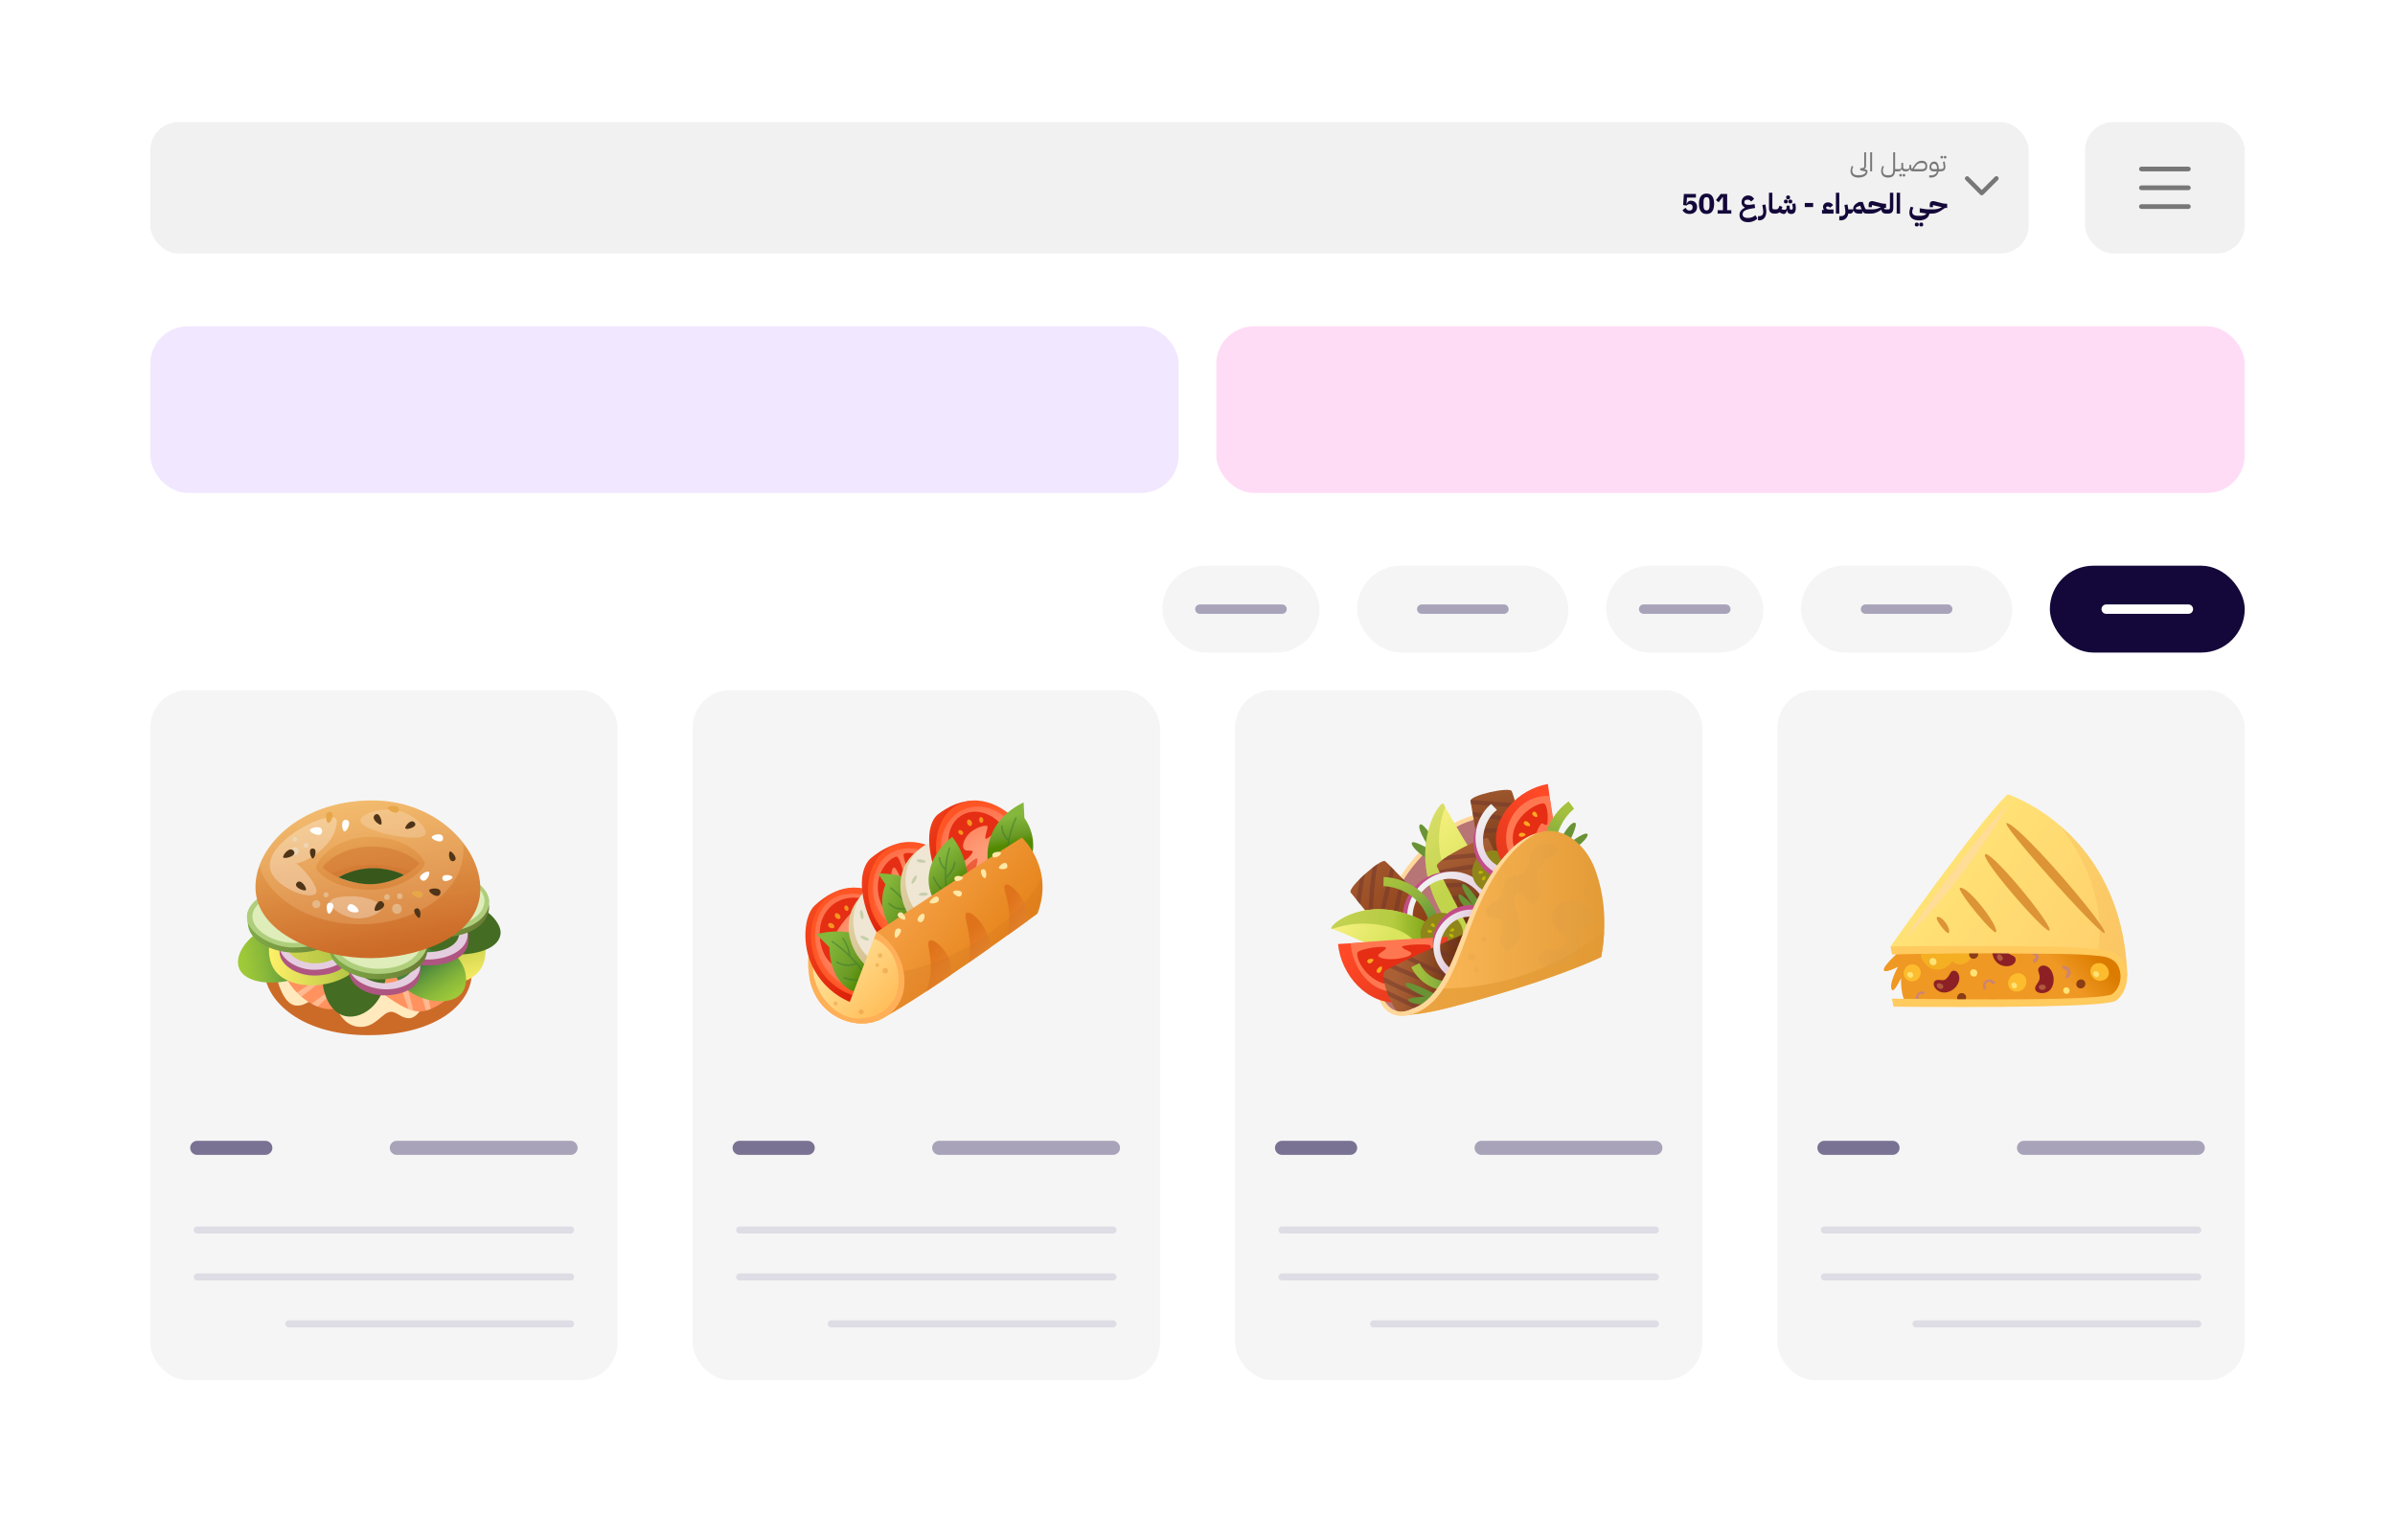 <svg width="1020" height="656" fill="none" xmlns="http://www.w3.org/2000/svg"><path fill="#D9D9D9" d="M850 349h100v100H850z"/><g filter="url(#filter0_d_458_934)"><rect x="32" y="28" width="956" height="592" rx="32" fill="#fff"/></g><rect x="64" y="294" width="199" height="294" rx="16" fill="#F5F5F5"/><path d="M243 489h-74" stroke="#A8A3B9" stroke-width="6" stroke-linecap="round" stroke-linejoin="round"/><path d="M113 489H84" stroke="#7A7293" stroke-width="6" stroke-linecap="round" stroke-linejoin="round"/><path d="M243 524H84m159 20H84m159 20H123" stroke="#DEDCE4" stroke-width="3" stroke-linecap="round" stroke-linejoin="round"/><path d="M112.75 411.673c1.411-12.64 26.633-20.846 45.758-20.119 17.669.672 41.44 9.399 42.369 21.825.965 12.866-13.462 27.733-44.402 27.62-30.039-.11-45.158-16.492-43.725-29.326z" fill="#CC6B28"/><path d="M117.188 413.796s2.271 12.272 7.519 14.253c6.138 2.32 12.061-7.096 15.143-6.821 1.491.134 2.722 15.479 13.094 16.232 6.955.507 9.964-6.407 13.562-6.407 2.711 0 4.408 2.882 7.968 2.711 2.378-.113 5.934-3.392 6.102-8.985.139-4.579-48.888-18.056-63.388-10.989v.006z" fill="#FFE9BD"/><path d="M162.286 422.613s9.958 8.324 16.338 8.324c6.381 0 17.77-8.11 19.632-16.246 1.495-6.517-28.303-16.594-28.303-16.594l-7.667 24.516z" fill="#FF925F"/><path opacity=".5" d="M172.302 416.487l-2.06 2.195s1.949 6.277 3.722 11.192c.698.275 1.393.51 2.068.689-1.274-5.674-3.73-14.076-3.73-14.076zm11.11 13.393c-1.048-5.469-2.598-12.02-2.598-12.02l-2.61 1.509s1.68 6.097 3.282 11.148a18.124 18.124 0 001.926-.637z" fill="#FDE0C3"/><path d="M148.174 414.888l-2.094-15.586c-10.471 4.637-24.174 12.206-24.29 15.583-.168 4.869 11.294 16.29 20.206 14.917 2.456-.377 6.175-1.955 10.311-4.162a60.883 60.883 0 01-4.133-10.755v.003z" fill="#FF925F"/><path opacity=".5" d="M126.413 422.789c.62.623 1.289 1.237 1.993 1.828 2.862-2.221 6.302-5.019 8.116-6.381 3.035-2.273 3.42-2.412 2.829-2.928-.59-.516-1.089-.223-4.434 1.967-1.938 1.268-6.734 4.489-8.504 5.514zm8.965 6.071c1.465-1.538 4.619-4.431 6.169-5.706 2.923-2.407 3.951-2.783 3.348-3.31-.967-.846-4.582 2.273-12.176 7.759.872.484 1.761.91 2.659 1.26v-.003z" fill="#FDE0C3"/><path d="M153.223 401.559c-6.277-.785-14.413 5.416-15.667 12.269-1.182 6.45 1.943 17.474 9.613 19.079 7.67 1.604 18.201-6.543 17.118-20.49-.553-7.096-4.993-10.097-11.064-10.856v-.002z" fill="#446C22"/><path d="M118.019 393.686c-8.579 1.332-18.543 10.917-16.367 18.274 2.175 7.354 15.8 7.971 24.361 4.95 5.507-1.944 9.866-11.018 8.684-15.435-1.24-4.632-10.488-8.748-16.678-7.789z" fill="url(#paint0_linear_458_934)"/><path d="M152.585 386.578c-7.837-8.298-23.151-6.641-31.307 1.75-6.575 6.763-9.049 18.467-4.185 25.112 7.443 10.172 31.623 7.855 38.366-5.347 3.307-6.479 2.528-15.794-2.874-21.515z" fill="url(#paint1_linear_458_934)"/><path d="M141.904 412.704c3.33-1.483 6.676-2.931 9.995-4.443l.481-18.32-31.809 2.456s1.724 14.656 2.262 15.748l15.986 5.776c1.028-.409 2.056-.811 3.085-1.217z" fill="#A1BB3A" opacity=".4"/><path d="M166.089 395.911a13.277 13.277 0 00-1.605 3.556s-1.544 5.524 1.515 11.363c4.941 9.422 32.281 13.353 39.064 1.396 5.133-9.051-1.576-27.096-14.415-29.995-12.522-2.827-22.639 10.609-24.559 13.68z" fill="url(#paint2_linear_458_934)"/><path d="M166.778 401.718c-3.079 4.889-.052 13.045 4.704 18.123 6.876 7.345 19.93 8.77 24.698 3.803 4.295-4.475 3.878-16.825-12.151-22.934-6.636-2.529-14.271-3.725-17.248 1.008h-.003z" fill="url(#paint3_linear_458_934)"/><path d="M173.011 392.794c.727-4.985 13.906-8.365 20.504-8.724 11.264-.611 19.881 8.211 19.687 13.338-.214 5.663-7.673 9.431-20.356 9.3-11.12-.113-20.594-8.721-19.838-13.917l.003.003z" fill="#446C22"/><path d="M182.03 388.988c-7.313.209-15.817 5.33-15.791 11.218.026 6.135 8.211 11.116 16.026 11.116 7.815 0 16.33-2.913 17.115-9.63.174-1.501.385-5.243-.559-6.604-2.908-4.2-10.74-6.271-16.788-6.097l-.003-.003zm-.228 17.518c-5.136-.218-12.035-2.9-12.336-6.787-.31-3.997 6.424-8.379 12.53-8.538 6.702-.174 14.803 3.774 14.441 7.837-.35 3.948-8.715 7.74-14.638 7.491l.003-.003z" fill="#AE5681"/><path d="M182.03 386.445c-7.313.209-15.817 5.329-15.791 11.218.026 6.135 8.211 11.116 16.026 11.116 7.815 0 16.889-3.623 16.889-10.821 0-6.163-9.112-11.742-17.121-11.513h-.003zm.151 19.192c-6.201 0-12.695-3.792-12.715-8.464-.021-4.48 6.728-8.379 12.53-8.538 6.354-.174 13.584 4.072 13.584 8.764 0 5.48-7.038 8.238-13.399 8.238z" fill="#E5CDE0"/><path d="M133.562 395.056c-6.729-.087-15.056-.446-14.523 10.636.269 5.636 7.551 9.903 14.737 9.903s14.87-2.535 15.531-9.121c.99-9.851-6.845-11.308-15.745-11.421v.003zm-.145 16.4c-4.84-.194-11.487-3.647-11.438-6.387.046-2.682 6.763-6.062 11.438-6.091 5.41-.032 12.623 4.35 12.478 7.131-.142 2.702-7.528 5.547-12.478 5.347z" fill="#AE5681"/><path d="M133.562 392.609c-6.726.194-14.546 4.903-14.523 10.317.023 5.642 7.551 10.224 14.737 10.224s15.531-3.334 15.531-9.952c0-5.668-8.38-10.798-15.745-10.586v-.003zm.014 17.772c-5.651-.182-11.391-3.273-11.527-7.754-.14-4.527 5.514-8.59 11.504-8.75 6.645-.176 13.787 4.394 13.57 8.979-.212 4.472-7.36 7.725-13.55 7.522l.003.003z" fill="#E5CDE0"/><path d="M163.212 403.499c-6.728-.087-15.055-.446-14.522 10.636.269 5.636 7.551 9.903 14.737 9.903s14.87-2.535 15.53-9.121c.991-9.851-6.844-11.308-15.745-11.421v.003zm-.055 15.563c-4.84-.194-11.22-2.856-11.171-5.596.046-2.682 6.273-5.15 10.948-5.15 8.067 0 12.522 3.035 12.377 5.813-.142 2.702-7.201 5.13-12.151 4.933h-.003z" fill="#AE5681"/><path d="M163.027 401.211c-6.723.313-14.456 5.098-14.337 10.43.124 5.561 7.742 9.474 14.919 9.804 7.736.357 15.47-3.568 15.351-10.091-.101-5.584-8.573-10.488-15.933-10.146v.003zm.452 17.616c-5.251-.081-11.864-3.244-12.07-7.536-.208-4.336 6.196-8.354 11.754-8.606 6.164-.281 13.188 3.974 13.066 8.374-.116 4.29-7.004 7.858-12.75 7.771v-.003z" fill="#E5CDE0"/><path d="M105.712 394.654c-.17-.91-.501-5.043-.162-5.895 2.37-5.955 12.33-9.251 19.789-9.593 9.879-.452 22.013 5.362 21.848 12.53-.186 8.157-7.326 14.033-21.472 14.146-8.712.07-18.708-4.249-20.003-11.188z" fill="url(#paint4_linear_458_934)"/><path d="M105.174 390.135c.495-7.374 11.577-12.232 20.11-12.333 9.891-.119 21.407 6.094 21.41 13.263.003 6.827-6.908 12.504-21.9 12.576-8.712.041-20.112-6.198-19.623-13.506h.003z" fill="#AFCE7C"/><path d="M107.494 390.225c.136-6.004 9.9-10.87 17.862-10.954 8.915-.096 19.154 5.766 19.018 11.779-.136 6.086-8.846 10.645-19.145 10.645-9.156 0-17.869-5.538-17.735-11.47z" fill="#DEEDB9"/><path d="M140.302 404.568c-.041-1.668-.018-4.579.932-6.025 3.262-4.961 11.916-7.079 18.509-7.542 7.829-.55 18.065 1.506 21.636 6.865.93 1.396.678 5.054.678 6.534 0 6.279-7.128 12.849-21.324 12.849-8.712 0-20.263-5.55-20.434-12.681h.003z" fill="url(#paint5_linear_458_934)"/><path d="M140.681 402.129c.064-7.392 10.844-12.886 19.357-13.486 9.865-.695 21.726 4.835 22.149 11.992.403 6.815-7.229 14.259-21.155 14.259-9.741 0-20.415-5.44-20.351-12.762v-.003z" fill="#AFCE7C"/><path d="M143.149 401.77c.055-6.34 9.555-11.059 17.057-11.571 8.695-.597 19.145 4.147 19.519 10.288.353 5.848-6.369 12.234-18.644 12.234-8.582 0-17.99-4.666-17.932-10.951z" fill="#DEEDB9"/><path d="M166.532 385.107c.498-7.569 11.583-12.548 20.116-12.646 7.866-.093 16.582 3.594 19.895 8.944.852 1.376 1.874 3.919 1.764 5.422-.53 7.201-8.284 12.585-22.21 12.585-8.712 0-20.058-6.803-19.565-14.302v-.003z" fill="url(#paint6_linear_458_934)"/><path d="M166.694 383.195c.498-7.4 11.623-12.269 20.188-12.368 9.926-.113 21.483 6.126 21.483 13.321 0 6.85-8.061 13.037-22.036 13.037-8.745 0-20.13-6.653-19.635-13.987v-.003z" fill="#AFCE7C"/><path d="M168.71 382.894c.452-6.456 10.497-10.705 18.233-10.792 8.964-.099 19.4 5.344 19.4 11.62 0 5.979-7.279 11.375-19.901 11.375-7.899 0-18.178-5.805-17.732-12.203z" fill="#DEEDB9"/><path d="M158.54 341c-31.617 0-51.096 20.938-49.659 38.662 1.547 19.073 28.678 28.619 49.141 28.521 17.932-.084 43.128-7.56 46.221-25.602C207.38 364.296 187.922 341 158.54 341zm-.715 35.473c-4.414.092-9.46-.898-13.709-2.709 3.641-1.952 9.101-3.684 14.433-3.785 4.924-.093 9.999 1.199 13.657 2.824-4.319 2.216-9.683 3.571-14.378 3.67h-.003z" fill="url(#paint7_linear_458_934)"/><path d="M197.15 358.958C189.254 348.82 175.563 341 158.54 341c-25.355 0-42.902 13.468-48.115 27.942 4.333 14.187 21.92 24.808 42.96 24.808 24.292 0 43.988-14.155 43.988-31.615a23.11 23.11 0 00-.22-3.177h-.003zm-39.409 20.072c-15.673 0-23.148-7.907-23.148-9.202 0-2.876 7.722-13.297 23.003-13.297 16.999 0 23.293 9.845 23.293 11.284 0 2.3-8.339 11.215-23.148 11.215z" fill="#FFDCA6" opacity=".2"/><path d="M137.347 369.408c1.695 1.735 4.073 3.209 6.766 4.356 3.641-1.952 9.101-3.684 14.433-3.785 4.924-.093 9.999 1.199 13.657 2.824-.261.133-.524.263-.791.391 3.021-1.437 5.605-3.282 7.204-5.414-9.53-9.225-31.282-10.308-41.269 1.631v-.003z" fill="#CC6B28" opacity=".4"/><path d="M158.025 368.319c-8.524.206-14.592 2.856-16.872 3.968a27.177 27.177 0 002.963 1.477c3.641-1.952 9.101-3.684 14.433-3.785 4.924-.093 9.996 1.196 13.654 2.821a24.436 24.436 0 002.908-1.741c-3.479-.906-10.276-2.905-17.086-2.74z" fill="#CC6B28" opacity=".3"/><path d="M158.402 369.843c-5.333.101-10.459 1.709-14.288 3.924 4.251 1.811 9.529 3.007 13.946 2.911 4.695-.098 9.5-1.436 14.143-3.875-3.548-1.799-8.877-3.053-13.801-2.96z" fill="#37571B"/><path d="M115.01 369.924c-1.779-10.891 21.213-23.29 27.458-21.613 1.411.379 1.066 2.893.304 5.329-2.236 7.151-11.696 13.538-16.599 14.161 4.872 3.806 9.937 11.024 8.31 12.889-2.523 2.893-18.176-2.824-19.473-10.769v.003z" fill="#fff" opacity=".3"/><path d="M153.498 349.533c.113-2.758 8.756-6.019 16.266-4.125 6.636 1.677 12.423 7.389 11.456 9.851-1.26 3.204-13.86.652-14.54.51-.548-.113-13.321-2.844-13.182-6.236z" fill="#fff" opacity=".2"/><path d="M140.539 384.122c.565-2.233 7.951-2.5 11.334-2.207 4.408.379 10.67 2.288 10.743 4.71.067 2.212-5.527 4.889-10.636 4.64-6.155-.302-12.017-4.869-11.441-7.14v-.003z" fill="#fff" opacity=".3"/><path d="M125.579 356.597c-1.271 0-1.271 1.973 0 1.973 1.272 0 1.272-1.973 0-1.973zm1.46 5.228l-.003-.003a1.65 1.65 0 00-1.44-.825c-.301 0-.582.078-.84.226l-.336.261c-.205.208-.35.454-.428.735-.058.145-.055.313-.064.472-.026.574.333 1.142.817 1.423.258.147.533.223.831.225h.023c.588 0 1.144-.318 1.443-.828.284-.487.33-1.202 0-1.686h-.003zm3.331-2.763c-1.359 0-1.359 2.109 0 2.109 1.358 0 1.358-2.109 0-2.109z" fill="#ECDABD" opacity=".8"/><path d="M138.836 380.119c-1.402 0-1.402 2.173 0 2.173s1.402-2.173 0-2.173zm-2.638 4.191c-.192-.324-.325-.396-.62-.617-.348-.26-.918-.283-1.318-.17a1.725 1.725 0 00-1.023.784 1.733 1.733 0 00-.173 1.318c.13.472.518.962 1.002 1.142.623.281 1.358.104 1.853-.354.111-.101.203-.22.279-.353.194-.33.191-.498.234-.875.029-.255-.11-.66-.234-.872v-.003zm34.062-3.753c-1.588 0-1.588 2.462 0 2.462 1.587 0 1.587-2.462 0-2.462zm-1.214 4.512c-2.734 0-2.734 4.241 0 4.241s2.734-4.241 0-4.241zm-4.238-4.116c-1.587 0-1.587 2.462 0 2.462 1.588 0 1.588-2.462 0-2.462z" fill="#ECDABD" opacity=".5"/><path d="M162.254 351.297c.837-.316-.464-5.81-2.506-4.197-2.042 1.616 1.672 4.501 2.506 4.197zm10.378 1.593c.309.794 5.529-.507 3.968-2.436-1.562-1.929-4.27 1.642-3.968 2.436zm-52.012 12.344c.348.89 6.196-.567 4.446-2.728-1.749-2.161-4.784 1.839-4.446 2.728zm38.992 22.633c.547.881 5.428-1.286 3.609-3.368-1.987-2.277-4.151 2.493-3.609 3.368zm18.899 3.195c.82-.049.942-4.585-1.17-4.081-2.311.553.359 4.127 1.17 4.081zm4.296-11.904c-.51.903 3.733 4.144 4.686 1.549 1.046-2.838-4.179-2.444-4.686-1.549zm8.901-16.443c-.835.098-.684 4.756 1.445 4.113 2.331-.704-.62-4.209-1.445-4.113zm-61.501 16.501c.768-.562-1.969-5.069-3.713-3.253-1.906 1.99 2.952 3.806 3.713 3.253zm2.935-13.478c.793.206 2.311-4.086.144-4.257-2.369-.189-.929 4.052-.144 4.257z" fill="#4F3418"/><path d="M182.746 371.508c-.582-.863-5.666 1.576-3.233 3.395 1.927 1.436 3.824-2.543 3.233-3.395zm1.124-14.908c-.301 1.034 5.005 3.464 4.84.322-.134-2.485-4.556-1.359-4.84-.322zm-51.913-2.96c-.324 1.118 5.422 3.751 5.243.351-.142-2.691-4.933-1.472-5.243-.351zm20.701 34.691c.759-.843-3.334-5.066-4.582-2.1-.991 2.346 3.84 2.948 4.582 2.1zm40.089-14.561c.099-.967-4.634-1.877-4.347.496.269 2.23 4.263.469 4.347-.496zm-46.143-19.588c1.026.425 3.58-4.467.887-4.933-2.535-.437-1.918 4.521-.887 4.933zm-6.618 35.064c.982.408 3.42-4.267.848-4.713-2.421-.42-1.833 4.322-.848 4.713z" fill="#fff"/><path d="M139.716 350.599c.982.408 3.421-4.267.849-4.713-2.421-.42-1.833 4.322-.849 4.713zm25.48-6.575c-.469.953 4.047 3.678 4.652 1.138.568-2.389-4.2-2.097-4.652-1.138zm10.234 36.223c-.47.953 4.046 3.678 4.651 1.138.568-2.39-4.2-2.097-4.651-1.138z" fill="#E7A749"/><rect x="295" y="294" width="199" height="294" rx="16" fill="#F5F5F5"/><path d="M474 489h-74" stroke="#A8A3B9" stroke-width="6" stroke-linecap="round" stroke-linejoin="round"/><path d="M344 489h-29" stroke="#7A7293" stroke-width="6" stroke-linecap="round" stroke-linejoin="round"/><path d="M474 524H315m159 20H315m159 20H354" stroke="#DEDCE4" stroke-width="3" stroke-linecap="round" stroke-linejoin="round"/><path d="M362.896 424.256c-5.681-8.736-11.362-17.469-17.042-26.205-.35 1.184-5.19 18.331 3.631 29.292 4.196 5.215 9.546 7.041 9.546 7.041 4.49 1.796 9.118 2.002 13.187.914-3.405-3.454-6.369-7.002-9.325-11.042h.003z" fill="url(#paint8_linear_458_934)"/><path d="M345.774 420.447c.827 2.378 2.025 4.721 3.711 6.896 4.196 5.215 9.546 7.041 9.546 7.041 4.49 1.796 9.118 2.002 13.187.914a98.272 98.272 0 01-1.848-1.936 21.266 21.266 0 01-3.353.528c-9.069.7-17.546-6.97-20.146-16.692-.653-2.444-1.386-10.633 1.055-15.898l-2.075-3.249c-.284.956-3.479 12.293-.08 22.396h.003z" fill="#FFAF57"/><path d="M382.905 397.442c-3.356-9.53-16.414-29.695-35.977-11.669-4.57 4.369-5.556 16.81-.793 26.191 7.876 15.513 23.474 17.663 26.464 16.958 3.501-.83 4.08-1.47 6.479-4.444 5.73-7.112 6.689-18.905 3.827-27.036z" fill="url(#paint9_linear_458_934)"/><path d="M355.386 380.141c-10.97 5.783-12.436 21.706-6.755 31.894 4.68 8.395 15.419 15.055 24.957 12.111 11.978-3.699 17.711-21.204 11.223-33.237-5.345-9.909-19.047-16.244-29.425-10.771v.003z" fill="url(#paint10_radial_458_934)"/><path opacity=".3" d="M354.565 382.928c-9.025 5.567-9.213 19.756-3.728 28.487 4.695 7.472 14.83 12.981 22.434 9.952 10.35-4.122 14.072-23.291 5.256-33.43-5.469-6.291-16.309-9.73-23.962-5.009z" fill="#FBAF9F"/><path d="M366.978 394.945c1.375.695 7.706-8.249 6.596-9.405-2.383-2.486-13.767-6.347-20.758 1.675-6.992 8.024-2.97 20.86 1.9 23.7 2.411 1.403 9.51-7.33 8.565-8.382-.804-.895-6.33 1.195-7.752-.123-1.928-1.788 1.003-6.33 4.254-10.439 2.958-3.74 5.7-5.135 6.217-4.682 1.692 1.486-1.181 6.569.978 7.659v-.003z" fill="#E52E14"/><path d="M357.777 391.312c.366-.376.163-1.211-.262-1.683-.443-.495-1.314-.805-1.746-.426-.408.357-.276 1.195.107 1.681.48.604 1.493.846 1.901.431v-.003zm3.19-3.295c.411-.173.527-.885.353-1.384-.182-.525-.758-1.038-1.218-.885-.435.146-.609.835-.471 1.332.171.621.882 1.129 1.336.937zm-5.68 7.038c.256-.458-.163-1.211-.697-1.557-.559-.362-1.482-.431-1.799.047-.3.45.049 1.225.548 1.593.623.458 1.664.425 1.948-.083zm-1.615 4.891c.094-.516-.545-1.095-1.162-1.249-.645-.165-1.543.066-1.689.62-.138.525.444 1.146 1.033 1.332.736.237 1.714-.129 1.818-.703z" fill="#F79421"/><path d="M369.83 399.979c5.592 3.15 8.656 8.085 9.917 10.115a33.032 33.032 0 014.042 9.702c-2.157 1.362-7.375 4.226-14.243 3.776-1.656-.11-4.788-.346-7.788-2.054-8.378-4.77-8.524-16.925-8.521-17.971l-5.579-5.52c2.188-.698 13.174-3.114 22.175 1.955l-.003-.003z" fill="url(#paint11_linear_458_934)"/><path opacity=".5" d="M370.824 418.044a57.257 57.257 0 00-8.595-10.834 17.367 17.367 0 00-2.978-7.618c-.24-.343-.782.019-.543.363a16.584 16.584 0 012.73 6.47 57.565 57.565 0 00-6.76-5.528c-.342-.239-.774.247-.433.488a57.19 57.19 0 0110.014 8.926c-2.633.999-5.286.667-7.755-.742-.366-.209-.655.374-.292.582 2.678 1.53 5.659 1.87 8.518.687a56.783 56.783 0 014.221 5.52c-3.064 1.192-6.144 1.137-9.221-.105-.388-.156-.683.423-.292.583 3.276 1.321 6.606 1.4 9.877.082.325.494.655.986.967 1.494.217.357.76-.006.542-.363v-.005z" fill="#367539"/><path d="M371.144 378.177c-11.257 7.217-11.626 18.696-6.89 27.374 3.953 7.248 14.008 16.027 27.893 6.476 9.025-6.209 10.334-19.147 4.573-27.726-5.493-8.181-16.65-11.847-25.573-6.124h-.003z" fill="url(#paint12_linear_458_934)"/><path d="M372.023 376.315c-9.293 5.635-10.954 18.584-5.587 27.325 5.496 8.955 18.215 13.256 27.455 7.245 9.185-5.976 10.334-19.147 4.573-27.726-5.493-8.181-17.375-12.342-26.441-6.844z" fill="#F0E6D4"/><path d="M406.379 377.589c-3.356-9.529-15.204-28.786-35.673-11.866-4.571 4.369-5.006 14.302-.455 25.392 6.606 16.092 20.329 19.157 23.318 18.449 3.501-.83 6.587-1.964 8.983-4.941 5.731-7.113 6.689-18.905 3.827-27.036v.002z" fill="url(#paint13_linear_458_934)"/><path d="M379.199 360.728c-10.466 5.745-12.003 21.365-6.041 31.46 5.713 9.672 19.419 16.132 29.637 10.271 10.295-5.904 11.477-21.124 5.829-30.961-5.622-9.798-19.223-16.37-29.425-10.77z" fill="url(#paint14_radial_458_934)"/><path opacity=".3" d="M379.433 363.328c-8.942 5.166-10.212 19.655-3.121 27.446 4.686 5.149 13.108 7.467 19.389 4.295 9.4-4.748 11.463-20.503 3.727-28.486-4.898-5.054-13.65-6.918-19.995-3.252v-.003z" fill="#FBAF9F"/><path d="M385.009 374.722c.929-.615-1.934-9.883-3.082-9.798-2.466.184-9.554 6.074-7.824 16.189 1.73 10.111 11.708 14.59 15.435 12.811 1.843-.879-.777-10.606-1.793-10.576-.865.028-.565 4.015-1.94 4.227-1.862.288-3.482-3.809-5.11-8.569-1.6-4.679-1.308-9.095.061-9.427 1.135-.275 2.793 6.107 4.253 5.141v.002zm3.212-1.56c-.944.226-3.9-8.573-3.336-9.287 1.204-1.516 12.392-.055 15.99 10.221 3.598 10.277-4.168 17.598-6.741 18.419-1.642.525-3.896-8.716-3.447-9.551.452-.835 3.678 3.776 4.469 3.457 1.107-.447.887-6.607-.072-10.499-1.4-5.676-6-8.277-6.482-7.697-.485.582.823 4.649-.378 4.937h-.003z" fill="#E52E14"/><path d="M397.175 381.025c-7.799-9.087-21.824-8.989-23.254-8.92l3.204 4.713a18.971 18.971 0 00-1.229 9.784s.672 4.765 3.532 8.602c4.435 5.951 13.458 8.54 22.923 6.766.229-1.54 2.629-11.858-5.171-20.945h-.005z" fill="url(#paint15_linear_458_934)"/><path opacity=".5" d="M391.045 394.827a32.996 32.996 0 00-11.449-16.776c-.331-.256-.763.23-.432.489a32.555 32.555 0 017.234 7.821c-2.722 1.052-5.521.423-7.518-1.706-.287-.304-.717.184-.433.489 2.168 2.31 5.303 2.977 8.248 1.802.025-.011.039-.025.058-.039a32.432 32.432 0 013.67 8.135c.118.401.735.189.617-.212l.005-.003z" fill="#367539"/><path d="M390.751 362.425c-10.866 8.208-8.075 22.977-1.452 30.653 6.735 7.808 21.438 6.662 28.766-1.225 7.461-8.03 5.193-21.181-2.628-27.976-7.306-6.346-16.375-7.733-24.686-1.455v.003z" fill="url(#paint16_linear_458_934)"/><path d="M390.494 362.76c-7.476 7.717-5.782 20.599 1.645 27.646 7.482 7.099 20.565 8.066 27.891.178 7.46-8.029 5.193-21.181-2.629-27.975-7.306-6.347-19.664-7.327-26.909.151h.002z" fill="#F0E6D4"/><path d="M366.629 387.734c.903-.256 1.666 3.628.713 3.806-.953.179-1.413-3.606-.713-3.806zm27.64-20.737c-.02.937-3.968.53-3.86-.434.107-.961 3.873-.291 3.86.434zm-24.197 33.408c-.275.895-3.961-.577-3.592-1.472.369-.895 3.804.777 3.592 1.472zm18.345-23.914c-.862-.371 1.008-3.861 1.86-3.397.851.464-1.193 3.685-1.86 3.397zm2.896 4.638c-.152-.925 3.804-1.236 3.873-.272.069.967-3.755.986-3.873.272z" fill="#C5CFAC"/><path d="M434.821 359.014c-3.356-9.529-16.083-26.976-35.674-11.867-4.57 4.37-4.416 14.369-.454 25.392 5.884 16.37 14.772 21.368 17.758 20.66 3.501-.83 12.144-4.174 14.543-7.151 5.73-7.113 6.689-18.905 3.827-27.037v.003z" fill="url(#paint17_linear_458_934)"/><path d="M408.385 342.537c-10.174 5.003-12.097 19.501-7.158 30.392 4.469 9.856 16.185 18.551 26.062 15.231 10.962-3.686 15.419-20.737 9.736-32.469-4.962-10.241-18.489-18.147-28.638-13.154h-.002z" fill="url(#paint18_radial_458_934)"/><path opacity=".3" d="M410.236 344.934c-8.607 3.839-11.766 14.849-7.549 23.022 3.956 7.662 13.844 11.751 22.006 7.777 8.422-4.1 11.111-14.89 7.012-22.805-3.893-7.508-13.455-11.57-21.469-7.994z" fill="#FBAF9F"/><path d="M419.663 357.182c.521 1.184 6.865-5.108 6.199-6.28-1.43-2.519-9.813-8.094-16.968-3.128-7.154 4.965-5.526 16.798-2.168 20.14 1.661 1.654 8.044-4.122 7.491-5.176-.471-.895-2.843.266-3.728-1.104-1.201-1.859 1.014-5.968 3.515-7.624 3.53-2.337 6.235-2.491 6.541-1.999.305.492-1.21 4.424-.882 5.174v-.003z" fill="#E52E14"/><path opacity=".5" d="M422.578 360.052c-.67-.917 4.799-6.756 5.661-6.388 1.835.786 6.496 12.94.182 19.91-6.311 6.97-16.188 1.135-18.18-1.299-1.27-1.551 4.915-6.794 5.816-6.582.901.211-1.094 5.025-.427 5.75.934 1.019 5.725-1.134 8.325-3.353 3.791-3.235 3.472-8.856 2.755-9.18-.716-.324-3.275 2.312-4.129 1.145l-.003-.003z" fill="#DD2400"/><path d="M405.558 356.507c-7.063 5.487-11.463 13.786-9.672 22.016 2.052 9.425 10.989 14.382 12.254 15.071 1.435-3.85 4.947-11.155 3.95-20.432-.804-7.488-3.402-12.459-6.532-16.655z" fill="url(#paint19_linear_458_934)"/><path opacity=".5" d="M406.291 367.255a10.754 10.754 0 01-3.265 6.072 38.672 38.672 0 011.692-11.979c.124-.401-.518-.53-.639-.132a39.19 39.19 0 00-1.604 8.552 7.722 7.722 0 01-2.096-4.405c-.052-.412-.705-.376-.65.041a8.489 8.489 0 002.694 5.218 38.968 38.968 0 00.532 8.783c-2.601-.92-3.937-3.452-5.113-5.784-.188-.373-.728-.008-.543.363 1.311 2.603 2.818 5.261 5.793 6.151.213 1.088.463 2.17.766 3.243.113.404.73.19.617-.211a38.617 38.617 0 01-1.424-8.988c2.064-1.775 3.413-4.109 3.879-6.792.072-.412-.568-.546-.639-.132z" fill="#367539"/><path d="M421.68 357.155c-1.951 6.102-.83 11.795-.367 14.137a32.965 32.965 0 003.659 9.851c2.658-1.37 6.829-4.012 10.253-8.758 1.846-2.562 4.722-6.36 4.794-11.94a20.081 20.081 0 00-3.741-11.93l-.331-6.657c-2.077.972-11.13 5.479-14.267 15.297z" fill="url(#paint20_linear_458_934)"/><path opacity=".5" d="M432.372 348.342a45.962 45.962 0 00-2.945 9.046c-1.543-1.288-2.422-3.507-2.416-5.476 0-.417-.651-.376-.651.041-.005 2.211 1.031 4.74 2.83 6.094.027.022.058.03.088.041-.879 4.458-1.08 9.041-.502 13.567.053.412.706.376.651-.041-1-7.811.33-15.799 3.526-22.981.171-.382-.413-.675-.584-.291h.003z" fill="#367539"/><path d="M373.232 397.17s41.472-27.649 61.999-40.348c0 0 14.028 12.93 6.603 32.389 0 0-54.045 39.645-68.693 45.783l.091-37.824z" fill="url(#paint21_linear_458_934)"/><path d="M394.61 422.284a740.664 740.664 0 0010.51-7.06c.154-2.571-.174-5.713-1.898-8.703-2.014-3.499-5.84-6.635-7.312-5.803-1.501.846.59 5.166.518 11.614-.041 3.77-.81 7.121-1.818 9.952z" fill="url(#paint22_linear_458_934)"/><path d="M421.798 403.613c-.107-1.898-.6-3.952-1.509-6.081-2.56-5.986-7.213-9.589-8.673-8.617-1.402.933 1.174 6.055 1.513 13.904a31.195 31.195 0 01-.551 7.261c3.181-2.214 6.289-4.397 9.22-6.467z" fill="url(#paint23_linear_458_934)"/><path d="M428.129 376.93c-1.512.961 1.543 5.883 1.747 13.624a31.576 31.576 0 01-.797 7.876c3.372-2.414 6.271-4.506 8.447-6.082.033-2.961-.769-6.742-1.865-8.747-2.289-4.194-6.108-7.577-7.532-6.671z" fill="url(#paint24_linear_458_934)"/><path d="M379.381 414.218l-.121.009a83.44 83.44 0 01-6.069.137l-.05 20.632c14.645-6.137 68.693-45.782 68.693-45.782 2.251-5.899 2.524-11.194 1.821-15.714-8.22 19.432-44.158 40.271-64.271 40.718h-.003z" fill="#C97223" opacity=".2"/><path d="M373.232 397.17l-10.336 27.086a1297.85 1297.85 0 01-3.865 10.128c9.03 3.608 18.609.799 23.097-6.034 5.84-8.889 2.779-24.15-8.899-31.18h.003z" fill="url(#paint25_linear_458_934)"/><path d="M373.232 397.17c-.165.697-.661 1.865-1.036 2.669 6.874 2.832 9.943 9.513 10.48 15.882.862 10.24-5.593 17.391-15.656 18.169-9.069.7-17.546-6.97-20.147-16.692-.011-.036-.019-.088-.03-.126a8.107 8.107 0 01-2.061-.25c.73 3.589 2.16 7.244 4.703 10.521 7.915 10.196 24.461 12.429 32.643 1.007 6.195-8.647 2.779-24.15-8.899-31.18h.003z" fill="#FFAF57"/><path d="M413.399 351.879c-.496.173-1.171-.365-1.422-.947-.264-.61-.176-1.527.35-1.761.499-.219 1.204.256 1.482.808.347.689.141 1.708-.41 1.9zm-3.326 3.581c-.305.324-1.013.187-1.424-.148-.43-.352-.716-1.068-.41-1.445.289-.357.997-.28 1.416.022.523.377.754 1.217.418 1.574v-.003zm7.968-4.874c-.455.046-.915-.541-1.009-1.082-.099-.566.157-1.324.648-1.415.463-.085.964.456 1.088.975.157.648-.223 1.467-.725 1.522h-.002z" fill="#F79421"/><path d="M377.786 412.631a1.247 1.247 0 00-.89-.255c-.295.033-.633.203-.81.447-.385.53-.339 1.275.19 1.695.243.192.582.291.89.255.295-.033.634-.203.81-.447.386-.53.339-1.275-.193-1.695h.003zm-11.882 17.793c-.162.22-.237.519-.196.788.039.258.202.547.422.695.479.321 1.135.255 1.488-.225.162-.22.237-.519.195-.789a1.073 1.073 0 00-.421-.694c-.48-.322-1.135-.256-1.488.225zm9.551-24.15c-.405-.322-1.074-.275-1.388.156-.314.431-.276 1.041.157 1.384.405.322 1.074.275 1.388-.156.314-.431.276-1.041-.157-1.384zm-20.317 20.703c-.27.366-.207.951.185 1.211.391.261.925.209 1.214-.184.27-.365.207-.95-.184-1.211-.391-.261-.926-.208-1.215.184zm18.989-16.449c-.322-.264-.862-.234-1.121.109-.259.344-.237.835.11 1.118.323.264.863.233 1.122-.11.259-.343.237-.835-.111-1.117z" fill="#D07825" opacity=".3"/><path d="M393.211 389.217c-.736-.261-3.78 2.433-1.769 3.496 1.89.997 3.102-3.024 1.769-3.496zm29.485-24.409c-.832-1.958 3.185-2.251 3.557-1.592.551.969-2.945 3.037-3.557 1.592zM399.8 382.741c-.719-2.353-4.297 1.154-3.925 1.813.374.659 4.609.425 3.925-1.813zm6.155-2.924c-.615.67 2.768 3.46 3.592 1.348.796-2.043-2.84-2.164-3.592-1.348zm-22.869 15.785c-2.443-.64-2.339 3.735-1.606 3.927.736.192 3.455-3.444 1.606-3.927zm35.266-25.246c2.036-.637 1.939 3.375 1.245 3.682-1.025.454-2.747-3.215-1.245-3.682zm10.623-1.862c-.719-2.354-3.923.675-3.549 1.335.375.659 4.235.903 3.549-1.335zm-46.423 20.629c1.672-1.743 3.43 1.753 2.926 2.541-.408.64-4.265-1.148-2.926-2.541zm23.923-14.656c.207 1.952 3.899.231 3.659-.552-.24-.786-3.871-1.42-3.659.552z" fill="#FFE8A7"/><rect x="526" y="294" width="199" height="294" rx="16" fill="#F5F5F5"/><path d="M705 489h-74" stroke="#A8A3B9" stroke-width="6" stroke-linecap="round" stroke-linejoin="round"/><path d="M575 489h-29" stroke="#7A7293" stroke-width="6" stroke-linecap="round" stroke-linejoin="round"/><path d="M705 524H546m159 20H546m159 20H585" stroke="#DEDCE4" stroke-width="3" stroke-linecap="round" stroke-linejoin="round"/><path d="M595.604 431.795s-6.586 1.811-9.299-12.819c-2.713-14.633 5.901-37.643 11.445-46.138 5.547-8.494 17.938-21.003 34.458-26.078 16.52-5.075 19.351 56.287 19.351 56.287l-55.955 28.751v-.003z" fill="#B87575"/><path d="M615.855 355.571c2.47-2.411 5.655-4.128 8.862-5.342 3.277-1.245 6.911-2.136 10.436-1.747 7.312.807 13.227 7.302 14.574 14.299.227 1.174 2.022.677 1.795-.494-1.463-7.588-7.85-14.428-15.648-15.576-3.912-.575-8.004.338-11.654 1.722-3.514 1.334-6.975 3.178-9.685 5.823-.858.839.459 2.154 1.317 1.317l.003-.002z" fill="#FFD799"/><path d="M628.258 385.018c-7.023 15.219-11.194 33.858-21.63 41.891-3.79 2.918-10.004 5.88-14.387 2.524-3.18-2.435-4.214-6.991-4.694-10.743-1.207-9.394.207-19.673 3.061-28.667 3.444-10.855 9.985-21.077 18.55-28.84a15.413 15.413 0 01-.316-2.233c-15.891 13.848-24.581 35.643-23.428 56.663.243 4.413.923 9.337 3.56 13.029 2.484 3.48 6.317 4.589 10.434 3.879 7.739-1.336 13.199-7.353 16.862-13.891 4.438-7.922 7.216-16.611 10.46-25.052 2.824-7.348 6.085-14.593 10.336-21.239 4.282-6.694 10.649-14.317 18.078-17.549-11.297 2.73-20.593 16.602-26.883 30.231l-.003-.003z" fill="#FFD799"/><path d="M615.456 365.974c-.314-1.323-8.941-16.207-10.701-14.682-1.76 1.523 4.632 10.865 4.632 10.865s-8.262-4.932-8.149-2.88c.173 3.12 11.197 9.823 12.371 10.508 1.174.686 1.844-3.811 1.844-3.811h.003z" fill="#699334"/><path d="M643.604 390.101c-.351-.753-23.252-36.622-28.783-47.628-1.371-2.731-22.912 28.209 11.915 62.814l16.868-15.186z" fill="url(#paint26_linear_458_934)"/><path opacity=".2" d="M623.875 385.412c-7.218-6.978-11.273-18.917-10.997-28.791.121-4.319 1.039-8.706 2.604-12.868a64.89 64.89 0 01-.661-1.277c-1.371-2.732-22.912 28.208 11.915 62.814l11.669-10.506a44.267 44.267 0 01-14.533-9.369l.003-.003z" fill="#629100"/><path d="M635.196 391.731c-.494-1.76-8.514-48.043-8.935-50.481-.421-2.434 16.363-6.1 17.535-4.267 1.169 1.833 12.819 46.116 12.819 46.116l-21.417 8.635-.002-.003z" fill="url(#paint27_linear_458_934)"/><path opacity=".5" d="M627.392 347.775l20.48 2.818-.54-1.941-20.272-2.791c.102.594.213 1.234.332 1.914zm20.963 4.567a269.29 269.29 0 01-20.072.551l.324 1.862c6.753.06 13.51-.137 20.25-.585-.17-.616-.337-1.229-.502-1.831v.003zm-2.872-10.182c-6.365-.464-12.73-.928-19.095-1.39-.105.165-.154.327-.127.483.032.195.116.672.24 1.385 6.511.475 13.022.947 19.533 1.423a225.33 225.33 0 00-.551-1.901z" fill="#71362C"/><path d="M637.231 418.185c-.68-1.698-24.613-46.856-25.293-49.234-.68-2.378 20.953-13.667 21.884-11.701 1.368 2.888 24.464 51.026 24.464 51.026l-21.055 9.909z" fill="url(#paint28_linear_458_934)"/><path d="M613.631 372.566a152.105 152.105 0 0125.865-3.466l-.872-1.82a153.785 153.785 0 00-25.833 3.577c.238.491.519 1.064.84 1.709zm32.473 10.314a121.655 121.655 0 00-27.801-1.15l.924 1.787a119.43 119.43 0 0127.852 1.396c-.324-.675-.651-1.355-.975-2.033zm-32.265-16.223a442.93 442.93 0 0123.557-1.944c-.305-.634-.594-1.239-.867-1.811-6.502.378-12.997.896-19.478 1.558-1.247.777-2.351 1.525-3.212 2.197zm13.896 11.062a499.38 499.38 0 0112.895-.111c.98.006 1.965 0 2.95.011l-.891-1.86c-.278 0-.553-.005-.831-.005-4.502-.03-9.008 0-13.51.092-4.284.086-8.565.232-12.847.431.297.583.608 1.194.934 1.825 3.766-.167 7.532-.299 11.3-.38v-.003z" opacity=".5" fill="#71362C"/><path d="M609.603 422.183c-1.225-1.358-32.894-39.97-34.357-41.964-1.463-1.995 12.744-14.493 14.606-13.37 1.863 1.12 36.717 38.555 36.717 38.555l-16.966 16.779z" fill="url(#paint29_linear_458_934)"/><path d="M584.513 369.683a153.916 153.916 0 00-1.663 19.94c.588.723 1.201 1.474 1.83 2.243.032-7.949.688-15.88 1.957-23.719-.659.435-1.377.958-2.124 1.536zm-5.162 15.643a450.226 450.226 0 011.963-12.971 56.91 56.91 0 00-2.216 2.098c-.478 2.964-.926 5.93-1.345 8.905.478.591 1.013 1.25 1.598 1.968zm13.138-8.935c.454-1.874.926-3.744 1.401-5.609-.556-.57-1.066-1.091-1.525-1.553a534.662 534.662 0 00-1.528 6.079 503.436 503.436 0 00-4.224 18.923c.502.613 1.009 1.236 1.525 1.865a496.463 496.463 0 014.351-19.705zm5.993-.848c-.505-.529-.996-1.042-1.474-1.538a121.636 121.636 0 00-4.918 26.918c.575.701 1.15 1.403 1.725 2.102a119.326 119.326 0 014.667-27.485v.003z" opacity=".5" fill="#71362C"/><path d="M634.964 387.005c-1.741-8.398-9.027-15.152-17.595-15.541-10.754-.485-20.769 9.122-19.94 20.526.77 10.544 10.541 19.02 21.406 17.595 11.059-1.452 18.375-11.729 16.126-22.578l.003-.002zm-16.024 19.7c-8.511 1.781-17.103-4.163-18.887-12.666-1.674-7.968 3.579-16.407 11.548-19.395 10.843-4.068 19.883 3.167 21.824 10.031 2.791 9.874-5.315 20.108-14.485 22.027v.003z" fill="#C24E87"/><path d="M636.862 386.87c-1.742-8.398-9.027-15.152-17.595-15.541-10.754-.485-20.769 9.122-19.94 20.526.769 10.544 10.541 19.02 21.406 17.595 11.059-1.452 18.374-11.729 16.126-22.578l.003-.002zm-16.024 19.7c-8.511 1.781-17.103-4.163-18.887-12.666-1.674-7.968 3.015-16.425 11.162-18.887 9.229-2.791 17.591 3.865 19.532 10.732 2.791 9.875-2.637 18.901-11.804 20.821h-.003z" fill="url(#paint30_linear_458_934)"/><path d="M635.97 362.319c-5.463.04-9.812 5.347-8.889 10.622.756 4.316 4.881 7.69 9.54 7.372 4.665-.321 8.406-4.241 8.454-8.889.052-5.051-4.275-9.14-9.105-9.105z" fill="#8F851B"/><path d="M612.975 402.337l-3.901-.637a21.2 21.2 0 00-4.292-16.477 21.497 21.497 0 00-15.605-7.698l.106-3.901a25.549 25.549 0 0118.544 9.102 25.186 25.186 0 015.151 19.611h-.003z" fill="url(#paint31_linear_458_934)"/><path d="M613.728 404.729l2.34-5.947c-29.604-23.25-51.12-3.952-48.912-3.164 4.051 1.447 12.374 5.153 20.291 8.779 8.641-2.748 17.265-.216 26.281.332z" fill="url(#paint32_linear_458_934)"/><path d="M567.156 395.618c.086.033.186.07.278.103a49.196 49.196 0 016.036-1.582c10.268-2.011 24.137.583 29.169 7.199.067.089.181.133.27.195 3.741-.265 7.229 1.581 10.986 1.811l2.176-4.562c-29.607-23.25-51.123-3.952-48.915-3.164z" fill="url(#paint33_linear_458_934)"/><path d="M614 388.883c-5.463.041-9.812 5.348-8.889 10.622.756 4.317 4.881 7.691 9.54 7.372 4.665-.321 8.406-4.24 8.454-8.889.052-5.05-4.275-9.14-9.105-9.105z" fill="#8F851B"/><path d="M612.486 390.851c-2.91.624-5.369 3.404-5.307 6.727.057 3.067 2.238 5.631 4.875 6.357 3.993 1.099 8.709-2.103 8.827-6.295.116-4.138-4.297-7.666-8.395-6.789zm21.825-26.173c-2.962.635-5.464 3.464-5.402 6.846.057 3.12 2.278 5.731 4.962 6.468 4.062 1.117 8.862-2.141 8.98-6.406.116-4.211-4.373-7.801-8.54-6.908z" fill="#8F851B" opacity=".3"/><path d="M632.44 373.222c-.376-.16-2.052 1.147-1.037 1.771.953.583 1.717-1.48 1.037-1.771zm-22.421 23.622c-.011-.408-1.895-1.39-2.041-.211-.138 1.11 2.06.95 2.041.211zm7.094 1.36c-.113.392 1.39 1.898 1.884.816.464-1.015-1.676-1.526-1.884-.816zm12.611-26.537c.027 1.29 2.068.216 1.976-.17-.094-.386-2-1.056-1.976.17zm-20.072 21.811c-.98.839 1.147 1.735 1.384 1.417.238-.319-.453-2.216-1.384-1.417zm9.712 2.475c-.297-1.255-2.067.224-1.895.58.173.357 2.179.613 1.895-.58z" fill="#BFB500"/><path d="M595.864 426.982c12.946-1.285 21.146-15.375 20.75-27.852-13.505.937-35.446 2.459-46.753 3.034 1.136 13.119 12.633 26.144 26.003 24.818z" fill="url(#paint34_linear_458_934)"/><path d="M612.186 399.438c-11.971.44-27.382 1.587-36.994 2.432.82 10.239 8.214 20.885 18.99 20.661 11.947-.248 18.385-12.198 18.004-23.093z" fill="#FF7751"/><path d="M590.308 403.854c.278-1.293-12.09.27-12.282 2.208-.378 3.849 6.004 14.372 16.793 13.489 11.961-.977 16.22-15.387 14.185-16.855-1.061-.764-12.76-.27-11.907.823 1.123 1.442 4.762 1.739 3.793 3.151-.98 1.425-10.428 3.031-13.511.996-1.73-1.142 2.654-2.519 2.932-3.812h-.003z" fill="#E52E14"/><path d="M584.893 408.737c-.215-.556-3.22-.351-2.48 1.161.696 1.422 2.772-.408 2.48-1.161zm3.501 3.021c-.699-.335-3.058 1.76-1.73 2.594 1.331.837 2.421-2.262 1.73-2.594zm10.976.151c-.51.378-.049 3.533 1.558 2.645 1.66-.917-1.08-2.999-1.558-2.645zm-5.015 1.663c-.913.108-1.615 2.856.005 2.953 1.317.078.812-3.05-.005-2.953z" fill="#FFA921"/><path d="M637.002 414.495c-1.714.637-38.22 16.642-40.615 17.26-2.394.618-9.072-15.303-6.702-18.01 1.733-1.982 43.64-20.229 43.64-20.229l3.677 20.979z" fill="url(#paint35_linear_458_934)"/><path d="M604.483 428.472a446.597 446.597 0 01-14.015-6.624c.28.845.596 1.693.934 2.524a454.328 454.328 0 0010.754 5.08c.726-.305 1.506-.634 2.327-.982v.002zm6.659-2.842a152.771 152.771 0 01-21.943-9.483c.035.678.145 1.444.318 2.27a153.943 153.943 0 0019.085 8.301c.828-.354 1.676-.718 2.537-1.088h.003zm-4.327-9.121a491.749 491.749 0 01-12.641-5.277c-.805.396-1.523.763-2.138 1.085l.853.372a512.31 512.31 0 0012.325 5.169 487.885 487.885 0 0012.609 4.894c.831-.359 1.66-.715 2.481-1.071a504.168 504.168 0 01-13.489-5.172zm9.048-15.284a121.612 121.612 0 0020.375 8.924l-.365-2.081a119.769 119.769 0 01-17.888-7.791c-.699.311-1.407.627-2.122.948zm4.494 6.473a494.924 494.924 0 01-9.337-4.3c-.742.335-1.482.669-2.218 1.004a492.474 492.474 0 0010.619 4.905 502.835 502.835 0 0014.854 6.341c1.126-.484 1.955-.837 2.403-1.021a491.997 491.997 0 01-16.321-6.926v-.003zm8.463 10.301a119.897 119.897 0 01-27.45-10.196c-.729.338-1.433.667-2.119.991a121.237 121.237 0 0026.772 10.414l2.797-1.209z" opacity=".5" fill="#71362C"/><path d="M632.553 388.395c-.343-1.315-7.898-12.541-9.604-11.761-1.612.737 4.394 9.161 4.394 9.161s-5.744-6.357-6.192-4.351c-.548 2.443 7.259 10.128 8.446 10.789 1.188.662 2.956-3.838 2.956-3.838z" fill="#699334"/><path d="M643.108 399.986c-.902-9.521-10.822-15.926-19.8-14.093-7.41 1.511-13.492 8.494-13.087 16.444.456 8.989 9.054 16.026 18.121 15.1 8.657-.882 15.584-8.805 14.766-17.448v-.003zm-13.343 14.922c-6.384 2.691-14.944-1.892-17.276-8.838-2.103-6.26 1.411-13.167 6.592-15.958 6.321-3.41 15.356-.821 17.994 6.384 2.405 6.57-1.145 15.815-7.31 18.415v-.003z" fill="#C24E87"/><path d="M643.378 401.884c-.902-9.521-10.822-15.927-19.8-14.094-7.41 1.512-13.492 8.495-13.087 16.445.456 8.989 9.054 16.026 18.121 15.1 8.657-.883 15.584-8.805 14.766-17.449v-.002zm-13.316 12.295c-6.098 2.57-13.937-.359-16.167-6.994-2.008-5.979 1.347-12.576 6.295-15.243 6.039-3.256 14.668-.783 17.187 6.098 2.297 6.276-1.428 13.658-7.318 16.139h.003z" fill="url(#paint36_linear_458_934)"/><path d="M612.864 424.534c-.82-.794-13.68-7.404-14.234-5.528-.553 1.876 8.209 5.582 8.209 5.582s-8.082.262-7.069 1.663c1.538 2.127 12.376 1.865 13.518 1.816 1.142-.048-.427-3.533-.427-3.533h.003z" fill="#699334"/><path d="M603.481 415.764a18.3 18.3 0 01-2.443-3.739l3.493-1.728c3.304 6.884 11.564 9.783 18.445 6.479.105-.051.21-.103.313-.157l1.773 3.469a17.968 17.968 0 01-13.383 1.15 17.61 17.61 0 01-8.201-5.477l.003.003z" fill="url(#paint37_linear_458_934)"/><path d="M637.385 360.81c2.205 12.32 16.339 19.125 28.273 17.805-1.916-12.881-5.026-33.812-6.427-44.615-12.498 2.079-24.124 14.083-21.846 26.807v.003z" fill="url(#paint38_linear_458_934)"/><path d="M665.029 374.391c-1.322-11.448-3.582-26.144-5.115-35.3-11.335-.54-19.411 9.45-18.385 19.767 1.136 11.44 13.081 16.715 23.503 15.533h-.003z" fill="#FF7751"/><path d="M658.478 351.495c1.26.17.804-9.213-1.072-9.248-3.72-.073-14.63 6.721-12.973 17 1.838 11.397 16.677 14.088 17.932 12.023.653-1.074-.707-11.68-1.693-10.781-1.298 1.185-1.49 6.211-3.325 5.091-3.769-2.3-4.886-8.417-1.525-13.948 1.036-1.706 1.395-.305 2.656-.135v-.002z" fill="#E52E14"/><path d="M654.648 347.956c.445-.362-.635-3.053-1.801-1.925-1.093 1.061 1.199 2.416 1.801 1.925zm-2.994 3.757c.27-.694-1.917-2.802-2.618-1.463-.702 1.339 2.351 2.152 2.618 1.463zm.451 11.324c-.403-.462-3.393.221-2.422 1.693 1.007 1.522 2.797-1.261 2.422-1.693zm3.468 3.231c-.426-.418-2.974 1.317-1.544 2.173 1.277.764 2.092-1.636 1.544-2.173zm-5.879-10.7c-.173-.867-2.861-1.334-2.832.227.025 1.271 2.986.55 2.832-.227z" fill="#FFA921"/><path d="M651.64 372.547a11.39 11.39 0 01-.761-2.4c-4.932 2.362-12.163 2.929-16.825-1.881-5.655-5.834-4.246-15.878-.443-20.327.716-.836 1.25-1.946 1.86-2.397-.834-.836-.494-.494-1.317-1.341-7.035 5.857-9.44 17.956-2.516 25.733 5.415 6.084 14.326 7.04 21.06 4.343l-1.058-1.73z" fill="#C24E87"/><path d="M652.55 370.868a11.39 11.39 0 01-.761-2.4c-4.932 2.362-12.163 2.929-16.825-1.881-5.655-5.834-3.277-15.181.529-19.63a12.184 12.184 0 012.054-1.906c-.834-.837-1.66-1.679-2.481-2.529-7.034 5.858-9.439 17.956-2.515 25.733 5.415 6.084 14.325 7.04 21.06 4.343l-1.058-1.73h-.003z" fill="url(#paint39_linear_458_934)"/><path d="M664.416 379.449a27.323 27.323 0 01-5.585-9.383 25.372 25.372 0 01-1.228-10.768 24.7 24.7 0 013.363-10.13 26.097 26.097 0 017.092-7.756l2.34 3.126a22.114 22.114 0 00-5.461 6.846 19.916 19.916 0 00-2.305 8.349 19.648 19.648 0 001.544 8.292 21.404 21.404 0 004.724 6.887l-4.486 4.54.002-.003z" fill="url(#paint40_linear_458_934)"/><path d="M664.756 365.888c1.285-.446 12.828-8.898 11.257-10.614-1.058-1.156-8.074 4.192-8.074 4.192s4.729-8.916 2.675-8.997c-3.261-.127-9.496 13.964-10.058 15.2-.564 1.236 4.203.216 4.203.216l-.003.003z" fill="#699334"/><path d="M681.927 407.701c2.484-13.346 1.582-26.381-2.794-37.864-3.881-10.188-14.269-19.29-25.339-14.582-14.112 6.003-22.963 24.98-28.1 38.423-3.55 9.288-6.584 18.876-11.934 27.339-3.485 5.514-9.024 10.182-15.524 10.735-.934.078-1.811.092-2.634.038 0 0 3.29 2.211 22.259-2.697 44.218-11.445 64.066-21.395 64.066-21.395v.003z" fill="url(#paint41_linear_458_934)"/><path d="M646.976 399.435c1.169-3.868-.119-8.103-1.363-11.931-.519-1.595-1.115-4.826.097-6.265 2.348-2.783 4.303 1.916 5.528 3.069 2.878 2.707 5.24-1.809 4.84-4.303-.575-3.595-2.37-6.964-.478-10.57.721-1.374 1.722-2.673 3.026-3.539 1.434-.953 3.404-.818 4.195-2.578.896-1.992-.613-3.218-2.389-3.736-3.973-1.158-7.887 1.522-8.775 5.447-.508 2.246-1.051 5.253-2.948 6.797-2.111 1.717-5.032.419-7.116 2.915-1.714 2.052-1.133 4.886-2.348 7.135-1.312 2.429-4.049 2.216-5.658 4.262-.942 1.199-1.042 3.177.17 4.106 2.073 1.59 6.373-.186 6.176 3.693-.154 3.036-1.776 5.096-.577 8.292 1.641 4.378 5.104 2.173 6.797-.858a9.914 9.914 0 00.823-1.941v.005z" fill="#D89B4C" opacity=".2"/><path opacity=".7" d="M681.927 407.701a80.177 80.177 0 001.269-10.903 113.463 113.463 0 01-26.637 15.697 110.902 110.902 0 01-42.874 8.638c-3.488 5.463-8.995 10.071-15.449 10.619-.934.078-1.811.092-2.634.038 0 0 3.29 2.211 22.259-2.697 44.218-11.445 64.066-21.395 64.066-21.395v.003z" fill="#E39B36"/><path d="M628.259 385.018c-7.024 15.219-11.195 33.858-21.63 41.891-3.79 2.918-10.004 5.88-14.388 2.524a8.653 8.653 0 01-1.63-1.654 14.48 14.48 0 01-1.68.68c-.021.008-.045.013-.067.019.038.054.073.11.111.164 2.483 3.48 6.316 4.589 10.433 3.879 7.739-1.336 13.2-7.353 16.863-13.891 4.437-7.922 7.215-16.611 10.46-25.052 2.823-7.348 6.084-14.593 10.336-21.239 4.281-6.694 10.649-14.317 18.077-17.549-11.297 2.73-20.593 16.602-26.883 30.231l-.002-.003z" fill="#FFD799"/><path d="M658.918 404.718c-2.618.429-5.131 2.575-3.153 5.366 2.386 3.369 6.004 1.709 8.97.308 2.044-.964 4.179-1.927 5.966-3.331 2.47-1.938 2.553-4.222 1.652-6.927-1.682-5.045.159-4.578 4.27-5.655 6.592-1.727-1.322-8.881-4.405-9.996-3.334-1.206-7.005-.596-9.426 2.103-1.534 1.709-2.176 4.33-1.471 6.535 1.082 3.391 8.535 5.988 4.31 10.649-1.495 1.65-3.822.905-5.657.867a5.655 5.655 0 00-1.056.078v.003zm17.888-24.518a1.48 1.48 0 01-2.599-1.42 1.482 1.482 0 012.599 1.42zm-48.294 27.35a1.69 1.69 0 01-3.363.31 1.691 1.691 0 011.592-1.782 1.692 1.692 0 011.771 1.472zm1.366 5.458a1.073 1.073 0 11-2.135.186 1.074 1.074 0 112.135-.186zm2.897-13.341c.221.489.213 1.067-.235 1.38-1.145.799-2.446-1.261-1.309-2.054.601-.422 1.26.054 1.544.674z" fill="#D89B4C" opacity=".2"/><rect x="757" y="294" width="199" height="294" rx="16" fill="#F5F5F5"/><path d="M936 489h-74" stroke="#A8A3B9" stroke-width="6" stroke-linecap="round" stroke-linejoin="round"/><path d="M806 489h-29" stroke="#7A7293" stroke-width="6" stroke-linecap="round" stroke-linejoin="round"/><path d="M936 524H777m159 20H777m159 20H816" stroke="#DEDCE4" stroke-width="3" stroke-linecap="round" stroke-linejoin="round"/><path d="M805.162 403.152s36.396-51.673 49.828-64.793c0 0 49.15 15.516 51.025 77.681l-100.853-12.888z" fill="url(#paint42_linear_458_934)"/><path d="M905.939 414.217c-1.479-32.37-15.893-51.8-29.017-62.874 8.891 10.766 21.87 33.828 15.645 58.811l13.372 4.063z" fill="#D77316" opacity=".1"/><path d="M808.975 405.247s-7.3 6.422-6.675 8.086c.54 1.438 6.039-1.457 6.039-1.457s-4.216 7.545-2.552 9.838c.904 1.241 3.837-5.027 3.837-5.027s-.265 6.348 1.719 10.184c0 0 31.749 1.057 57.859.104 26.11-.952 35.64.762 35.26-10.864-.382-11.625-10.102-10.102-18.488-10.29-8.386-.192-76.999-.574-76.999-.574z" fill="url(#paint43_linear_458_934)"/><path d="M818.84 404.904c-.917.816-1.108 2.049-.107 3.995 1.272 2.472 3.504 4.197 6.364 4.197 2.972 0 5.158-1.878 6.408-3.594-.118.106 1.094 1.094 2.81 1.329 5.109.696 8.223-7.273 3.125-7.265-2.622.003-5.245.101-7.862.238-2.391.125-4.784.281-7.166.521-.841.085-2.885-.03-3.572.581v-.002z" fill="#F4B022"/><path d="M824.123 410.967c-.702.481-1.665.216-2.115-.464-.445-.674-.325-1.659.368-2.136.702-.481 1.665-.216 2.115.463.445.675.325 1.66-.368 2.137z" fill="#FFE376"/><path d="M868.007 406.626c-.36-.805-1.105-1.444-1.848-1.561-.616-.099-1.181-.115-1.741.024.183.434.352.873.513 1.316.423.019.928.147 1.518.433.832.404.504 1.482-.061 1.722a5.307 5.307 0 01-.684.235c.141.491.281.982.414 1.479a3.31 3.31 0 001.99-1.965c.202-.565.133-1.16-.101-1.681v-.002z" fill="#CC8474"/><path d="M854.889 405.575c-.284-.317-.467-.707-.609-1.122l-2.903.391a13.522 13.522 0 01-2.896-.2c-.139 3.821 2.186 6.967 6.244 6.975 2.235.006 4.164-1.541 3.621-3.345-.393-1.302-1.989-1.054-3.454-2.699h-.003z" fill="#8D2025"/><path d="M861.842 415.44c-1.637-1.446-4.293-.879-5.619.723-1.119 1.348-1.422 3.583-.205 5.043 1.387 1.665 4.14 1.608 5.712.104 1.607-1.536 1.779-4.399.112-5.87zm35.973.508c1.031-2.017-.404-4.711-2.511-5.445-1.536-.535-3.613-.092-4.546 1.482-1.067 1.801-.161 4.282 1.623 5.316 1.859 1.075 4.492.483 5.431-1.353h.003zm-86.496.619c-1.13-1.681-.511-3.998 1.094-5.078 1.585-1.067 3.91-.784 5.029.884 1.13 1.681.511 3.998-1.094 5.078-1.585 1.067-3.911.783-5.029-.884z" fill="#FDBC2E"/><path d="M884.579 420.273c-.6-.892-.27-2.118.579-2.691.84-.565 2.071-.415 2.666.47.6.892.27 2.117-.579 2.69-.84.565-2.071.415-2.666-.469zm-50.777 5.815c-.6-.892-.27-2.117.579-2.69.84-.565 2.071-.415 2.666.469.6.892.27 2.118-.579 2.691-.84.565-2.071.414-2.666-.47zm5.139-18.453c-.601-.892-.27-2.117.578-2.69.841-.565 2.072-.415 2.667.469.6.892.27 2.118-.579 2.691-.841.565-2.071.414-2.666-.47z" fill="#8B3D15"/><path d="M841.476 415.8c-.715.491-1.7.221-2.158-.475-.453-.687-.333-1.694.376-2.18.715-.491 1.7-.221 2.159.475.453.687.333 1.694-.377 2.18zm39.381 7.387c-.639.44-1.52.197-1.929-.423-.407-.614-.298-1.514.335-1.948.639-.439 1.52-.197 1.93.423.406.614.297 1.514-.336 1.948z" fill="#FFE376"/><path d="M828.331 417.361c-1.146.644-3.455-.557-4.418.707-.926 1.214-.126 3.198 1.951 4.268 3.135 1.615 7.701-.887 8.5-4.677.464-2.197-.731-4.405-2.579-4.113-1.331.21-1.541 2.743-3.454 3.815zm40.317-.546c-.15 1.739-2.246 3.092-1.883 4.653.349 1.498 2.904 2.107 5.024 1.165 3.206-1.424 3.747-6.778 1.345-9.818-1.391-1.763-3.959-2.02-4.893-.388-.674 1.176.595 2.186.404 4.391l.003-.003z" fill="#8D2025"/><path d="M878.073 411.494c.222.437.413.898.579 1.362 1.127-.08 2.058.483 1.536 2.202a1.608 1.608 0 01-.534.791c.117.38.221.767.292 1.149 1.083-.51 1.899-1.433 1.907-2.718.014-2.082-1.924-2.868-3.777-2.786h-.003zm-60.549 16.395c.134-.469.311-.938.505-1.391-.824-.664-1.4-1.638-.723-2.566.6-.818 2.055-.368 2.025-.308.172-.358.36-.712.567-1.042-1.143-.363-2.366-.243-3.247.693-1.427 1.517-.543 3.411.87 4.612l.003.002z" fill="#CC8474"/><path opacity=".3" d="M827.602 420.035c-.368-1.2-3.048-1.803-2.74-.008.112.65.786 1.097 1.378 1.247.614.159 1.359-.188 1.403-.895a.95.95 0 00-.041-.344zm25.333-11.472c.267-1.228-1.774-3.067-2.385-1.348-.221.622.147 1.34.589 1.763.459.439 1.277.502 1.662-.093.066-.104.109-.21.134-.319v-.003zm18.046 11.339c-.854-.917-3.509-.254-2.45 1.225.385.535 1.179.633 1.774.505.616-.134 1.132-.781.862-1.438a.953.953 0 00-.186-.292z" fill="#FFE376"/><path d="M857.8 418.603c-2.63-.014-.45 3.779.996 2.071.634-.75-.021-2.066-.996-2.071zm-44.265-4.522c-2.631-.014-.451 3.78.996 2.071.633-.75-.022-2.066-.996-2.071zm79.168-.295c-2.63-.013-.45 3.78.997 2.071.633-.75-.022-2.065-.997-2.071z" fill="#FFE376"/><path d="M845.938 421.133l-.988.693s-1.411-2.691.813-4.156c2.074-1.368 4.113.922 4.113.922l-1.086.674s-1.57-1.438-2.47-.805c-1.22.854-.379 2.672-.379 2.672h-.003z" fill="#CC8474"/><path d="M835.194 428.995c-15.929 0-28.577-.142-28.747-.145l-.712-3.4c34.033.39 88.109.887 93.772-1.905 2.933-2.118 4.158-6.206 3.392-9.658-.975-4.391-3.963-6.063-8.081-6.538-10.544-1.217-21.635-.925-32.237-1.092-18.936-.295-37.88-.071-56.81.363l-.609-3.466c.229-.005 23.701-.177 46.845-.084 13.915.057 28.023-.077 41.878 1.452 1.444.158 2.89.338 4.317.611 9.273 1.774 9.854 15.257 3.591 20.704-.996.865-1.924 2.732-49.161 3.1-5.949.047-11.893.063-17.438.063v-.005z" fill="#FFCA5E"/><path d="M811.046 400.005s27.283-39.987 44.361-57.689c0 0-17.702 32.073-44.361 57.689z" fill="#FFDCA6" opacity=".7"/><path d="M896.221 397.489c3.007-.442-35.045-45.286-41.463-46.853-4.258-1.04 39.132 47.194 41.463 46.853zm-23.469-1.037c2.549-.903-23.04-32.308-26.978-32.57-4.374-.292 24.757 33.356 26.978 32.57zm-22.601.538c.65-3.204-12.102-19.58-15.366-18.767-2.036.51 14.894 21.094 15.366 18.767zm-20.12.365c.789-1.945-2.854-7.144-4.939-6.726-1.684.335 4.374 8.121 4.939 6.726z" fill="#DC9436"/><rect x="495" y="241" width="67.001" height="37" rx="18.5" fill="#F5F5F5"/><path d="M546.001 259.5H511" stroke="#A8A3B9" stroke-width="4" stroke-linecap="round" stroke-linejoin="round"/><rect x="578.001" y="241" width="90" height="37" rx="18.5" fill="#F5F5F5"/><path d="M640.501 259.5H605.5" stroke="#A8A3B9" stroke-width="4" stroke-linecap="round" stroke-linejoin="round"/><rect x="684.001" y="241" width="67.001" height="37" rx="18.5" fill="#F5F5F5"/><path d="M735.002 259.5h-35.001" stroke="#A8A3B9" stroke-width="4" stroke-linecap="round" stroke-linejoin="round"/><rect x="767.002" y="241" width="90" height="37" rx="18.5" fill="#F5F5F5"/><path d="M829.502 259.5h-35.001" stroke="#A8A3B9" stroke-width="4" stroke-linecap="round" stroke-linejoin="round"/><rect x="873.002" y="241" width="83.001" height="37" rx="18.5" fill="#14083A"/><path d="M932.003 259.5h-35.001" stroke="#fff" stroke-width="4" stroke-linecap="round" stroke-linejoin="round"/><rect x="518" y="139" width="438" height="71" rx="16" fill="#FFDCF6"/><rect x="64" y="139" width="438" height="71" rx="16" fill="#F1E7FF"/><rect x="888" y="52" width="68" height="56" rx="12" fill="#F1F1F1"/><path d="M932 72h-20m20 8h-20m20 8h-20" stroke="#777" stroke-width="2" stroke-linecap="round" stroke-linejoin="round"/><rect x="64" y="52" width="800" height="56" rx="12" fill="#F1F1F1"/><path d="M791.503 75.64c-1.064 0-1.892-.242-2.486-.726-.594-.484-.891-1.159-.891-2.024 0-.337.044-.693.132-1.067.095-.381.223-.759.385-1.133l.682.209c-.14.286-.253.587-.341.902a3.204 3.204 0 00-.132.88c0 .623.201 1.107.605 1.452.41.345.982.517 1.716.517h.66c.44 0 .832-.048 1.177-.143.344-.088.634-.209.869-.363a1.75 1.75 0 00.55-.495.992.992 0 00.187-.561v-.022l-2.376-.528v-.902h.451c.425 0 .74-.062.946-.187.212-.132.319-.378.319-.737V64.86h.77v5.852c0 .308-.059.568-.176.781-.11.205-.275.381-.495.528v.044l.616.165c.447.117.671.403.671.858 0 .345-.088.671-.264.979-.169.308-.418.58-.748.814-.33.235-.734.418-1.21.55a5.768 5.768 0 01-1.617.209zm4.989-10.78h.814V73h-.814v-8.14zm7.601 10.78c-.924 0-1.643-.242-2.156-.726-.514-.484-.77-1.159-.77-2.024 0-.337.044-.693.132-1.067.095-.381.223-.759.385-1.133l.682.209c-.14.308-.253.627-.341.957-.088.33-.132.642-.132.935 0 .594.165 1.052.495 1.375.33.323.788.484 1.375.484h.66c.344 0 .634-.04.869-.121.242-.073.436-.202.583-.385.146-.176.253-.41.319-.704.066-.286.099-.638.099-1.056V64.86h.814v7.194h1.342v.726l-.22.22h-1.155c-.081.91-.363 1.577-.847 2.002-.484.425-1.196.638-2.134.638zm4.137-3.366l.22-.22h.385c.624 0 .935-.312.935-.935v-1.738h.77v1.738c0 .623.312.935.935.935h.385v.726l-.22.22c-1.012 0-1.606-.36-1.782-1.078h-.055c-.08.403-.238.686-.473.847-.234.154-.601.231-1.1.231v-.726zm2.574 2.926a.477.477 0 01-.352-.132c-.088-.08-.132-.216-.132-.407 0-.19.044-.33.132-.418a.502.502 0 01.352-.121h.121a.5.5 0 01.352.121c.088.088.132.227.132.418 0 .19-.044.326-.132.407a.475.475 0 01-.352.132h-.121zm-1.419 0a.477.477 0 01-.352-.132c-.088-.08-.132-.216-.132-.407 0-.19.044-.33.132-.418a.502.502 0 01.352-.121h.121a.5.5 0 01.352.121c.088.088.132.227.132.418 0 .19-.044.326-.132.407a.475.475 0 01-.352.132h-.121zm4.56-4.081c0 .44.143.722.429.847l.583-.979c.279-.484.561-.884.847-1.199a4.32 4.32 0 01.869-.77c.294-.19.591-.326.891-.407a3.76 3.76 0 01.957-.121c.712 0 1.265.198 1.661.594.396.389.594.928.594 1.617 0 .829-.209 1.419-.627 1.771-.418.352-1.034.528-1.848.528h-3.256c-1.012 0-1.606-.36-1.782-1.078h-.055c-.08.403-.238.686-.473.847-.234.154-.601.231-1.1.231v-.726l.22-.22h.385c.624 0 .935-.312.935-.935v-.858h.77v.858zm4.356.935c.55 0 .972-.092 1.265-.275.294-.183.44-.506.44-.968 0-.455-.117-.796-.352-1.023-.227-.235-.55-.352-.968-.352h-.33c-.293 0-.561.03-.803.088a2.121 2.121 0 00-.682.286 2.94 2.94 0 00-.638.561 8.144 8.144 0 00-.66.891l-.473.737.033.055h3.168zm3.339 2.64h.583c.799 0 1.415-.15 1.848-.451.44-.293.711-.708.814-1.243h-1.287c-.587 0-1.042-.154-1.364-.462-.323-.308-.484-.74-.484-1.298 0-.33.047-.642.143-.935a2.43 2.43 0 01.418-.759c.176-.22.385-.392.627-.517a1.71 1.71 0 01.814-.198c.608 0 1.085.271 1.43.814.352.543.528 1.305.528 2.288v.121h.506v.726l-.22.22h-.385c-.162.843-.525 1.492-1.089 1.947-.558.462-1.324.693-2.299.693h-.583v-.946zm.88-3.564c0 .323.084.557.253.704.176.147.451.22.825.22h1.342v-.341c0-.594-.114-1.063-.341-1.408-.22-.352-.525-.528-.913-.528-.374 0-.664.125-.869.374-.198.25-.297.576-.297.979zm3.478 1.144l.22-.22h.165c.484 0 .832-.059 1.045-.176.22-.125.33-.36.33-.704 0-.132-.011-.3-.033-.506a8.884 8.884 0 00-.11-.814l-.154-.913.77-.121.132.913c.051.36.088.653.11.88.022.227.033.414.033.561 0 .616-.184 1.074-.55 1.375-.36.3-.884.451-1.573.451h-.385v-.726zm2.343-4.774a.5.5 0 01-.352-.121c-.088-.088-.132-.227-.132-.418 0-.19.044-.326.132-.407a.475.475 0 01.352-.132h.121c.146 0 .264.044.352.132.088.08.132.216.132.407 0 .19-.044.33-.132.418a.502.502 0 01-.352.121h-.121zm-1.419 0a.5.5 0 01-.352-.121c-.088-.088-.132-.227-.132-.418 0-.19.044-.326.132-.407a.475.475 0 01.352-.132h.121c.146 0 .264.044.352.132.088.08.132.216.132.407 0 .19-.044.33-.132.418a.502.502 0 01-.352.121h-.121z" fill="#777"/><path d="M722.264 84.196h-3.804l-.18 2.652h.096c.08-.2.168-.38.264-.54a1.69 1.69 0 01.36-.42c.136-.12.3-.212.492-.276a2.17 2.17 0 01.684-.096c.36 0 .696.06 1.008.18a2.4 2.4 0 011.368 1.368c.136.328.204.7.204 1.116 0 .424-.072.82-.216 1.188a2.47 2.47 0 01-.624.936 2.909 2.909 0 01-1.008.624c-.4.144-.856.216-1.368.216-.408 0-.768-.044-1.08-.132a3.392 3.392 0 01-.828-.348 3.064 3.064 0 01-.624-.516 3.685 3.685 0 01-.456-.612l1.308-1.032c.184.328.404.608.66.84.256.224.6.336 1.032.336.432 0 .756-.124.972-.372.224-.248.336-.576.336-.984v-.096c0-.384-.112-.688-.336-.912-.224-.224-.532-.336-.924-.336-.328 0-.6.068-.816.204a2.094 2.094 0 00-.48.384l-1.476-.204.312-4.74h5.124v1.572zm4.531 6.948c-1.096 0-1.908-.38-2.436-1.14-.528-.76-.792-1.824-.792-3.192s.264-2.432.792-3.192c.528-.76 1.34-1.14 2.436-1.14 1.096 0 1.908.38 2.436 1.14.528.76.792 1.824.792 3.192s-.264 2.432-.792 3.192c-.528.76-1.34 1.14-2.436 1.14zm0-1.524c.48 0 .812-.176.996-.528.184-.352.276-.848.276-1.488V86.02c0-.64-.092-1.136-.276-1.488-.184-.352-.516-.528-.996-.528s-.812.176-.996.528c-.184.352-.276.848-.276 1.488v1.584c0 .64.092 1.136.276 1.488.184.352.516.528.996.528zm4.724 1.38v-1.452h2.256v-5.616h-.108l-1.704 2.232-1.152-.9 2.004-2.64h2.76v6.924h1.776V91h-5.832zm13.007 3.648c-1.168 0-2.076-.272-2.724-.816-.64-.544-.96-1.312-.96-2.304 0-.632.18-1.2.54-1.704.368-.504.952-.948 1.752-1.332v-.06c-.496-.304-.86-.64-1.092-1.008a2.437 2.437 0 01-.336-1.272c0-.368.064-.724.192-1.068a2.76 2.76 0 01.552-.924c.248-.272.544-.488.888-.648a2.84 2.84 0 011.188-.24c.592 0 1.096.136 1.512.408.416.272.752.628 1.008 1.068l-1.284 1.14c-.176-.28-.38-.484-.612-.612-.232-.136-.52-.204-.864-.204-.432 0-.772.092-1.02.276-.24.184-.36.456-.36.816 0 .736.596 1.104 1.788 1.104.224 0 .464-.012.72-.036.256-.024.54-.064.852-.12l.96-.168.276 1.656-1.572.264c-1.304.216-2.256.512-2.856.888-.6.376-.9.868-.9 1.476v.144c0 .504.208.876.624 1.116.416.24.992.36 1.728.36.272 0 .548-.028.828-.084a4.12 4.12 0 00.816-.228 3.9 3.9 0 00.756-.372c.24-.144.456-.308.648-.492l.9 1.416a5.1 5.1 0 01-1.776 1.14c-.688.28-1.412.42-2.172.42zm4.193-2.568h.36c.632 0 1.1-.148 1.404-.444.304-.296.456-.788.456-1.476 0-.184-.012-.376-.036-.576a11.97 11.97 0 00-.096-.66l-.252-1.596 1.308-.204.18 1.116c.064.384.112.74.144 1.068.04.32.06.584.06.792 0 .576-.072 1.096-.216 1.56a3.28 3.28 0 01-.612 1.188 2.573 2.573 0 01-.984.768 3.25 3.25 0 01-1.344.264h-.372v-1.8zm7.057-1.08c-.808 0-1.408-.192-1.8-.576-.392-.384-.588-1.008-.588-1.872V82.12h1.44v6.192c0 .36.072.6.216.72.144.112.392.168.744.168h.36v1.44l-.36.36h-.012zm.012-1.44l.36-.36h.012c.384 0 .668-.044.852-.132.192-.096.344-.26.456-.492l.468-.972 1.188.576-.42.876c.192.088.388.164.588.228.2.056.404.084.612.084.344 0 .592-.072.744-.216.152-.152.228-.416.228-.792v-.756h1.32v.756c0 .336.056.58.168.732a.58.58 0 00.48.228h.12c.168 0 .304-.06.408-.18.104-.128.156-.328.156-.6 0-.112-.012-.252-.036-.42a26.976 26.976 0 00-.096-.636l-.108-.612 1.308-.216.096.612a7.099 7.099 0 01.108 1.272c0 .896-.156 1.556-.468 1.98-.304.416-.78.624-1.428.624-.568 0-.996-.136-1.284-.408-.288-.272-.484-.692-.588-1.26h-.072c-.064.576-.208 1-.432 1.272a1.06 1.06 0 01-.864.396 1.95 1.95 0 01-.696-.132 5.633 5.633 0 01-.888-.444l-.252-.144c-.248.24-.532.396-.852.468-.312.072-.708.108-1.188.108v-1.44zm6.576-2.916a.723.723 0 01-.516-.192c-.128-.128-.192-.332-.192-.612 0-.28.064-.484.192-.612a.723.723 0 01.516-.192h.24c.208 0 .376.064.504.192.136.128.204.332.204.612 0 .28-.068.484-.204.612a.681.681 0 01-.504.192h-.24zm-1.896 0a.723.723 0 01-.516-.192c-.128-.128-.192-.332-.192-.612 0-.28.064-.484.192-.612a.723.723 0 01.516-.192h.24c.208 0 .376.064.504.192.136.128.204.332.204.612 0 .28-.068.484-.204.612a.681.681 0 01-.504.192h-.24zm.948-1.752a.723.723 0 01-.516-.192c-.128-.128-.192-.332-.192-.612 0-.28.064-.484.192-.612a.723.723 0 01.516-.192h.24c.208 0 .376.064.504.192.136.128.204.332.204.612 0 .28-.068.484-.204.612a.681.681 0 01-.504.192h-.24zm7.216 3.312v-1.728h3.564v1.728h-3.564zm7.34 1.224h.78l.024-.048a3.123 3.123 0 01-.288-.612 2.021 2.021 0 01-.084-.612c0-.272.052-.524.156-.756.104-.24.248-.448.432-.624.192-.176.416-.312.672-.408.256-.104.54-.156.852-.156.44 0 .848.104 1.224.312.384.208.696.5.936.876l-1.284 1.092c-.248-.352-.58-.528-.996-.528a.736.736 0 00-.48.156.456.456 0 00-.192.384c0 .208.124.384.372.528.248.144.604.216 1.068.216h1.704V91h-4.896v-1.572zm5.916-7.308h1.44V91h-1.44v-8.88zm1.443 9.96h.48c.728 0 1.26-.148 1.596-.444.344-.296.512-.788.504-1.476 0-.184-.012-.376-.036-.576a11.97 11.97 0 00-.096-.66l-.252-1.596 1.308-.204.18 1.116c.032.176.056.344.072.504.024.16.044.312.06.456h1.104v1.44l-.36.36h-.744c-.136.888-.488 1.588-1.056 2.1-.56.52-1.316.78-2.268.78h-.492v-1.8zm4.555-2.52l.36-.36h1.044a.875.875 0 01-.012-.144v-.144c0-.968.56-1.776 1.68-2.424l.768-.444h1.584l.948 2.544c.088.248.196.412.324.492.136.08.336.12.6.12h.36v1.44l-.36.36c-.528 0-.944-.08-1.248-.24-.304-.168-.556-.428-.756-.78l-.072.012V91h-1.524c-.584 0-1.052-.116-1.404-.348-.352-.24-.6-.54-.744-.9h-.108c-.224.832-.704 1.248-1.44 1.248v-1.44zm2.484-.816c0 .176.068.296.204.36.136.064.3.096.492.096h1.764l-.6-1.584-1.092.432c-.256.104-.448.212-.576.324a.466.466 0 00-.192.372zm4.817.816l.36-.36h.828c.448 0 .848-.004 1.2-.012.36-.016.7-.048 1.02-.096.32-.048.632-.12.936-.216.304-.096.628-.228.972-.396l.444-.216v-.06l-1.92-.408-1.812-.444v.9h-1.38v-.924c0-.568.12-.984.36-1.248.248-.264.624-.396 1.128-.396.064 0 .128.004.192.012a4.38 4.38 0 01.576.108l.48.12 2.316.6a8.436 8.436 0 002.124.276h.24v1.8h-.84c.008.224.072.38.192.468.128.088.344.132.648.132h.36v1.44l-.36.36c-.6-.008-1.068-.144-1.404-.408-.328-.272-.532-.692-.612-1.26l-.048.036c-.528.36-1.004.648-1.428.864a8.349 8.349 0 01-1.188.492c-.376.112-.74.188-1.092.228-.352.032-.72.048-1.104.048h-1.188v-1.44zm8.062 0l.36-.36h.528c.304 0 .504-.056.6-.168.104-.12.156-.304.156-.552v-6.36h1.44v6.36c0 .856-.168 1.488-.504 1.896-.328.408-.892.616-1.692.624h-.888v-1.44zm4.526-7.44h1.44V91h-1.44v-8.88zm9.51 11.76c-.64 0-1.216-.076-1.728-.228a3.532 3.532 0 01-1.284-.648 2.74 2.74 0 01-.804-1.032c-.184-.4-.276-.86-.276-1.38 0-.36.048-.764.144-1.212.104-.456.244-.896.42-1.32l1.152.336c-.16.344-.288.692-.384 1.044a3.844 3.844 0 00-.132.912c0 .504.212.892.636 1.164.424.28 1.016.42 1.776.42h.96c.688 0 1.256-.084 1.704-.252.456-.168.772-.404.948-.708l-2.832-.444v-1.8l1.428.216a34.665 34.665 0 001.476.204c.208.016.396.028.564.036.176.008.344.012.504.012v.768l.204.312c0 .568-.104 1.072-.312 1.512-.2.448-.492.824-.876 1.128a3.933 3.933 0 01-1.404.708c-.552.168-1.18.252-1.884.252zm.828 2.58a.723.723 0 01-.516-.192c-.128-.128-.192-.332-.192-.612 0-.28.064-.484.192-.612a.723.723 0 01.516-.192h.24c.208 0 .376.064.504.192.136.128.204.332.204.612 0 .28-.068.484-.204.612a.681.681 0 01-.504.192h-.24zm-1.896 0a.723.723 0 01-.516-.192c-.128-.128-.192-.332-.192-.612 0-.28.064-.484.192-.612a.723.723 0 01.516-.192h.24c.208 0 .376.064.504.192.136.128.204.332.204.612 0 .28-.068.484-.204.612a.681.681 0 01-.504.192h-.24zm4.985-6.9l.36-.36h.829c.448 0 .848-.004 1.2-.012.36-.016.7-.048 1.02-.096.32-.048.632-.12.936-.216.304-.096.628-.228.972-.396l.444-.216v-.06l-1.92-.408-1.812-.444v.9h-1.38v-.924c0-.568.12-.984.36-1.248.248-.264.624-.396 1.128-.396.064 0 .128.004.192.012a4.38 4.38 0 01.576.108l.48.12 2.316.6a8.436 8.436 0 002.124.276h.24v1.8h-.936l-1.128.768c-.528.36-1.004.648-1.428.864a8.349 8.349 0 01-1.188.492c-.376.112-.74.188-1.092.228-.352.032-.72.048-1.104.048h-1.189v-1.44z" fill="#14083A"/><path d="M850.913 76.663l-6.25 6.25a.933.933 0 01-1.023.204.937.937 0 01-.305-.204l-6.25-6.25a.94.94 0 011.328-1.328L844 80.922l5.587-5.588a.939.939 0 111.328 1.328l-.002.001z" fill="#777"/><defs><linearGradient id="paint0_linear_458_934" x1="99.609" y1="408.832" x2="128.53" y2="404.611" gradientUnits="userSpaceOnUse"><stop stop-color="#A3CD39"/><stop offset=".17" stop-color="#9CC739"/><stop offset=".41" stop-color="#8AB93A"/><stop offset=".69" stop-color="#6DA23B"/><stop offset="1" stop-color="#44823D"/></linearGradient><linearGradient id="paint1_linear_458_934" x1="114.541" y1="400.449" x2="157.431" y2="400.449" gradientUnits="userSpaceOnUse"><stop stop-color="#FFF068"/><stop offset=".49" stop-color="#D3D752"/><stop offset="1" stop-color="#A1BB3A"/></linearGradient><linearGradient id="paint2_linear_458_934" x1="190.491" y1="422.81" x2="183.013" y2="394.349" gradientUnits="userSpaceOnUse"><stop stop-color="#FFF068"/><stop offset=".49" stop-color="#D3D752"/><stop offset="1" stop-color="#A1BB3A"/></linearGradient><linearGradient id="paint3_linear_458_934" x1="192.597" y1="428.553" x2="181.107" y2="410.897" gradientUnits="userSpaceOnUse"><stop stop-color="#A3CD39"/><stop offset=".17" stop-color="#9CC739"/><stop offset=".41" stop-color="#8AB93A"/><stop offset=".69" stop-color="#6DA23B"/><stop offset="1" stop-color="#44823D"/></linearGradient><linearGradient id="paint4_linear_458_934" x1="105.403" y1="392.493" x2="147.187" y2="392.493" gradientUnits="userSpaceOnUse"><stop offset=".02" stop-color="#80AA48"/><stop offset="1" stop-color="#697C34"/></linearGradient><linearGradient id="paint5_linear_458_934" x1="140.29" y1="404.081" x2="182.089" y2="404.081" gradientUnits="userSpaceOnUse"><stop offset=".02" stop-color="#80AA48"/><stop offset="1" stop-color="#697C34"/></linearGradient><linearGradient id="paint6_linear_458_934" x1="166.517" y1="385.932" x2="208.316" y2="385.932" gradientUnits="userSpaceOnUse"><stop offset=".02" stop-color="#80AA48"/><stop offset="1" stop-color="#697C34"/></linearGradient><linearGradient id="paint7_linear_458_934" x1="150.422" y1="340.47" x2="161.179" y2="405.017" gradientUnits="userSpaceOnUse"><stop stop-color="#F0B461"/><stop offset="1" stop-color="#CC6B28"/></linearGradient><linearGradient id="paint8_linear_458_934" x1="337.98" y1="404.016" x2="381.157" y2="443.731" gradientUnits="userSpaceOnUse"><stop offset=".19" stop-color="#FFE49B"/><stop offset="1" stop-color="#FFB144"/></linearGradient><linearGradient id="paint9_linear_458_934" x1="376.377" y1="413.809" x2="336.717" y2="378.324" gradientUnits="userSpaceOnUse"><stop offset=".02" stop-color="#DA1F09"/><stop offset="1" stop-color="#FF5525"/></linearGradient><linearGradient id="paint11_linear_458_934" x1="351.647" y1="402.766" x2="369.601" y2="412.957" gradientUnits="userSpaceOnUse"><stop offset=".03" stop-color="#84B73B"/><stop offset=".71" stop-color="#6A9A24"/><stop offset="1" stop-color="#528A00"/></linearGradient><linearGradient id="paint12_linear_458_934" x1="368.088" y1="381.622" x2="382.587" y2="397.659" gradientUnits="userSpaceOnUse"><stop stop-color="#E1D2A4"/><stop offset=".56" stop-color="#DBCA9C"/><stop offset="1" stop-color="#D4C292"/></linearGradient><linearGradient id="paint13_linear_458_934" x1="391.08" y1="385.893" x2="356.648" y2="358.199" gradientUnits="userSpaceOnUse"><stop offset=".02" stop-color="#DA1F09"/><stop offset="1" stop-color="#FF5525"/></linearGradient><linearGradient id="paint15_linear_458_934" x1="374.781" y1="380.567" x2="389.368" y2="388.799" gradientUnits="userSpaceOnUse"><stop offset=".03" stop-color="#84B73B"/><stop offset=".71" stop-color="#6A9A24"/><stop offset="1" stop-color="#528A00"/></linearGradient><linearGradient id="paint16_linear_458_934" x1="392.666" y1="363.909" x2="404.343" y2="381.007" gradientUnits="userSpaceOnUse"><stop stop-color="#E1D2A4"/><stop offset=".56" stop-color="#DBCA9C"/><stop offset="1" stop-color="#D4C292"/></linearGradient><linearGradient id="paint17_linear_458_934" x1="409.344" y1="362.122" x2="385.155" y2="345.082" gradientUnits="userSpaceOnUse"><stop offset=".02" stop-color="#DA1F09"/><stop offset="1" stop-color="#FF5525"/></linearGradient><linearGradient id="paint19_linear_458_934" x1="397.848" y1="365.794" x2="406.882" y2="376.64" gradientUnits="userSpaceOnUse"><stop offset=".03" stop-color="#84B73B"/><stop offset=".71" stop-color="#6A9A24"/><stop offset="1" stop-color="#528A00"/></linearGradient><linearGradient id="paint20_linear_458_934" x1="427.227" y1="348.045" x2="429.687" y2="360.04" gradientUnits="userSpaceOnUse"><stop offset=".03" stop-color="#84B73B"/><stop offset=".71" stop-color="#6A9A24"/><stop offset="1" stop-color="#528A00"/></linearGradient><linearGradient id="paint21_linear_458_934" x1="391.803" y1="386.282" x2="421.983" y2="409.881" gradientUnits="userSpaceOnUse"><stop stop-color="#F29C3F"/><stop offset="1" stop-color="#E6841A"/></linearGradient><linearGradient id="paint22_linear_458_934" x1="409.611" y1="422.175" x2="392.936" y2="408.831" gradientUnits="userSpaceOnUse"><stop stop-color="#EC9034"/><stop offset="1" stop-color="#DF731B"/></linearGradient><linearGradient id="paint23_linear_458_934" x1="423.985" y1="409.967" x2="411.824" y2="398.095" gradientUnits="userSpaceOnUse"><stop stop-color="#EC9034"/><stop offset="1" stop-color="#DF731B"/></linearGradient><linearGradient id="paint24_linear_458_934" x1="441.806" y1="395.737" x2="427.667" y2="386.532" gradientUnits="userSpaceOnUse"><stop stop-color="#EC9034"/><stop offset="1" stop-color="#DF731B"/></linearGradient><linearGradient id="paint25_linear_458_934" x1="345.122" y1="396.248" x2="388.3" y2="435.966" gradientUnits="userSpaceOnUse"><stop offset=".19" stop-color="#FFE49B"/><stop offset="1" stop-color="#FFB144"/></linearGradient><linearGradient id="paint26_linear_458_934" x1="595.787" y1="347.074" x2="622.484" y2="375.698" gradientUnits="userSpaceOnUse"><stop stop-color="#FFF48B"/><stop offset=".95" stop-color="#DBE55F"/><stop offset="1" stop-color="#D9E55D"/></linearGradient><linearGradient id="paint27_linear_458_934" x1="646.59" y1="391.073" x2="634.283" y2="326.215" gradientUnits="userSpaceOnUse"><stop stop-color="#592307"/><stop offset="1" stop-color="#AA6035"/></linearGradient><linearGradient id="paint28_linear_458_934" x1="637.336" y1="394.444" x2="623.651" y2="358.599" gradientUnits="userSpaceOnUse"><stop stop-color="#592307"/><stop offset=".11" stop-color="#652C0E"/><stop offset=".5" stop-color="#8A4823"/><stop offset=".81" stop-color="#A15930"/><stop offset="1" stop-color="#AA6035"/></linearGradient><linearGradient id="paint29_linear_458_934" x1="604.861" y1="399.646" x2="569.48" y2="363.644" gradientUnits="userSpaceOnUse"><stop stop-color="#8B3D15"/><stop offset="1" stop-color="#AA6035"/></linearGradient><linearGradient id="paint30_linear_458_934" x1="623.926" y1="394.695" x2="605.085" y2="380.596" gradientUnits="userSpaceOnUse"><stop stop-color="#E5CDE0"/><stop offset="1" stop-color="#F0F0F0"/></linearGradient><linearGradient id="paint31_linear_458_934" x1="593.159" y1="372.315" x2="611.992" y2="399.667" gradientUnits="userSpaceOnUse"><stop stop-color="#A7C23D"/><stop offset=".17" stop-color="#A0BD3D"/><stop offset=".4" stop-color="#8EB23D"/><stop offset=".67" stop-color="#719F3D"/><stop offset=".97" stop-color="#48843D"/><stop offset="1" stop-color="#44823D"/></linearGradient><linearGradient id="paint32_linear_458_934" x1="568.699" y1="380.558" x2="593.879" y2="398.83" gradientUnits="userSpaceOnUse"><stop stop-color="#FFF48B"/><stop offset=".95" stop-color="#DBE55F"/><stop offset="1" stop-color="#D9E55D"/></linearGradient><linearGradient id="paint33_linear_458_934" x1="566.999" y1="395.348" x2="616.068" y2="395.348" gradientUnits="userSpaceOnUse"><stop stop-color="#C4D253"/><stop offset=".27" stop-color="#BECF4C"/><stop offset=".53" stop-color="#B5CC41"/><stop offset="1" stop-color="#629100"/></linearGradient><linearGradient id="paint34_linear_458_934" x1="586.65" y1="395.936" x2="619.724" y2="438.2" gradientUnits="userSpaceOnUse"><stop stop-color="#FF4927"/><stop offset="1" stop-color="#D62E14"/></linearGradient><linearGradient id="paint35_linear_458_934" x1="624.86" y1="414.452" x2="595.272" y2="409.161" gradientUnits="userSpaceOnUse"><stop stop-color="#592307"/><stop offset=".11" stop-color="#652C0E"/><stop offset=".5" stop-color="#8A4823"/><stop offset=".81" stop-color="#A15930"/><stop offset="1" stop-color="#AA6035"/></linearGradient><linearGradient id="paint36_linear_458_934" x1="621.151" y1="400.977" x2="611.663" y2="396.911" gradientUnits="userSpaceOnUse"><stop stop-color="#E5CDE0"/><stop offset="1" stop-color="#F0F0F0"/></linearGradient><linearGradient id="paint37_linear_458_934" x1="601.038" y1="416.163" x2="625.065" y2="416.163" gradientUnits="userSpaceOnUse"><stop stop-color="#A7C23D"/><stop offset=".17" stop-color="#A0BD3D"/><stop offset=".4" stop-color="#8EB23D"/><stop offset=".67" stop-color="#719F3D"/><stop offset=".97" stop-color="#48843D"/><stop offset="1" stop-color="#44823D"/></linearGradient><linearGradient id="paint38_linear_458_934" x1="666.471" y1="349.634" x2="628.421" y2="384.53" gradientUnits="userSpaceOnUse"><stop stop-color="#FF4927"/><stop offset="1" stop-color="#D62E14"/></linearGradient><linearGradient id="paint39_linear_458_934" x1="642.984" y1="369.64" x2="629.832" y2="348.493" gradientUnits="userSpaceOnUse"><stop stop-color="#E5CDE0"/><stop offset="1" stop-color="#F0F0F0"/></linearGradient><linearGradient id="paint40_linear_458_934" x1="669.483" y1="343.707" x2="661.922" y2="371.335" gradientUnits="userSpaceOnUse"><stop stop-color="#A7C23D"/><stop offset=".17" stop-color="#A0BD3D"/><stop offset=".4" stop-color="#8EB23D"/><stop offset=".67" stop-color="#719F3D"/><stop offset=".97" stop-color="#48843D"/><stop offset="1" stop-color="#44823D"/></linearGradient><linearGradient id="paint41_linear_458_934" x1="595.604" y1="393.135" x2="683.29" y2="393.135" gradientUnits="userSpaceOnUse"><stop stop-color="#FFBD5E"/><stop offset="1" stop-color="#E39B36"/></linearGradient><linearGradient id="paint42_linear_458_934" x1="826.246" y1="366.494" x2="896.63" y2="416.892" gradientUnits="userSpaceOnUse"><stop stop-color="#FFE376"/><stop offset="1" stop-color="#FFCF6D"/></linearGradient><linearGradient id="paint43_linear_458_934" x1="868.834" y1="402.95" x2="880.704" y2="392.85" gradientUnits="userSpaceOnUse"><stop stop-color="#EF9823"/><stop offset="1" stop-color="#DB7C00"/></linearGradient><radialGradient id="paint10_radial_458_934" cx="0" cy="0" r="1" gradientUnits="userSpaceOnUse" gradientTransform="matrix(22.145 -1.397 1.392 22.075 368.327 401.73)"><stop offset=".18" stop-color="#FF9467"/><stop offset=".38" stop-color="#FF8A5C"/><stop offset=".72" stop-color="#FF6F40"/><stop offset="1" stop-color="#FF5525"/></radialGradient><radialGradient id="paint14_radial_458_934" cx="0" cy="0" r="1" gradientUnits="userSpaceOnUse" gradientTransform="matrix(21.986 -1.387 1.382 21.917 392.503 382.057)"><stop offset=".18" stop-color="#FF9467"/><stop offset=".38" stop-color="#FF8A5C"/><stop offset=".72" stop-color="#FF6F40"/><stop offset="1" stop-color="#FF5525"/></radialGradient><radialGradient id="paint18_radial_458_934" cx="0" cy="0" r="1" gradientUnits="userSpaceOnUse" gradientTransform="matrix(22.156 -1.397 1.393 22.087 420.582 365.369)"><stop offset=".18" stop-color="#FF9467"/><stop offset=".38" stop-color="#FF8A5C"/><stop offset=".72" stop-color="#FF6F40"/><stop offset="1" stop-color="#FF5525"/></radialGradient><filter id="filter0_d_458_934" x="0" y="0" width="1020" height="656" filterUnits="userSpaceOnUse" color-interpolation-filters="sRGB"><feFlood flood-opacity="0" result="BackgroundImageFix"/><feColorMatrix in="SourceAlpha" values="0 0 0 0 0 0 0 0 0 0 0 0 0 0 0 0 0 0 127 0" result="hardAlpha"/><feOffset dy="4"/><feGaussianBlur stdDeviation="16"/><feComposite in2="hardAlpha" operator="out"/><feColorMatrix values="0 0 0 0 0 0 0 0 0 0 0 0 0 0 0 0 0 0 0.2 0"/><feBlend in2="BackgroundImageFix" result="effect1_dropShadow_458_934"/><feBlend in="SourceGraphic" in2="effect1_dropShadow_458_934" result="shape"/></filter></defs></svg>